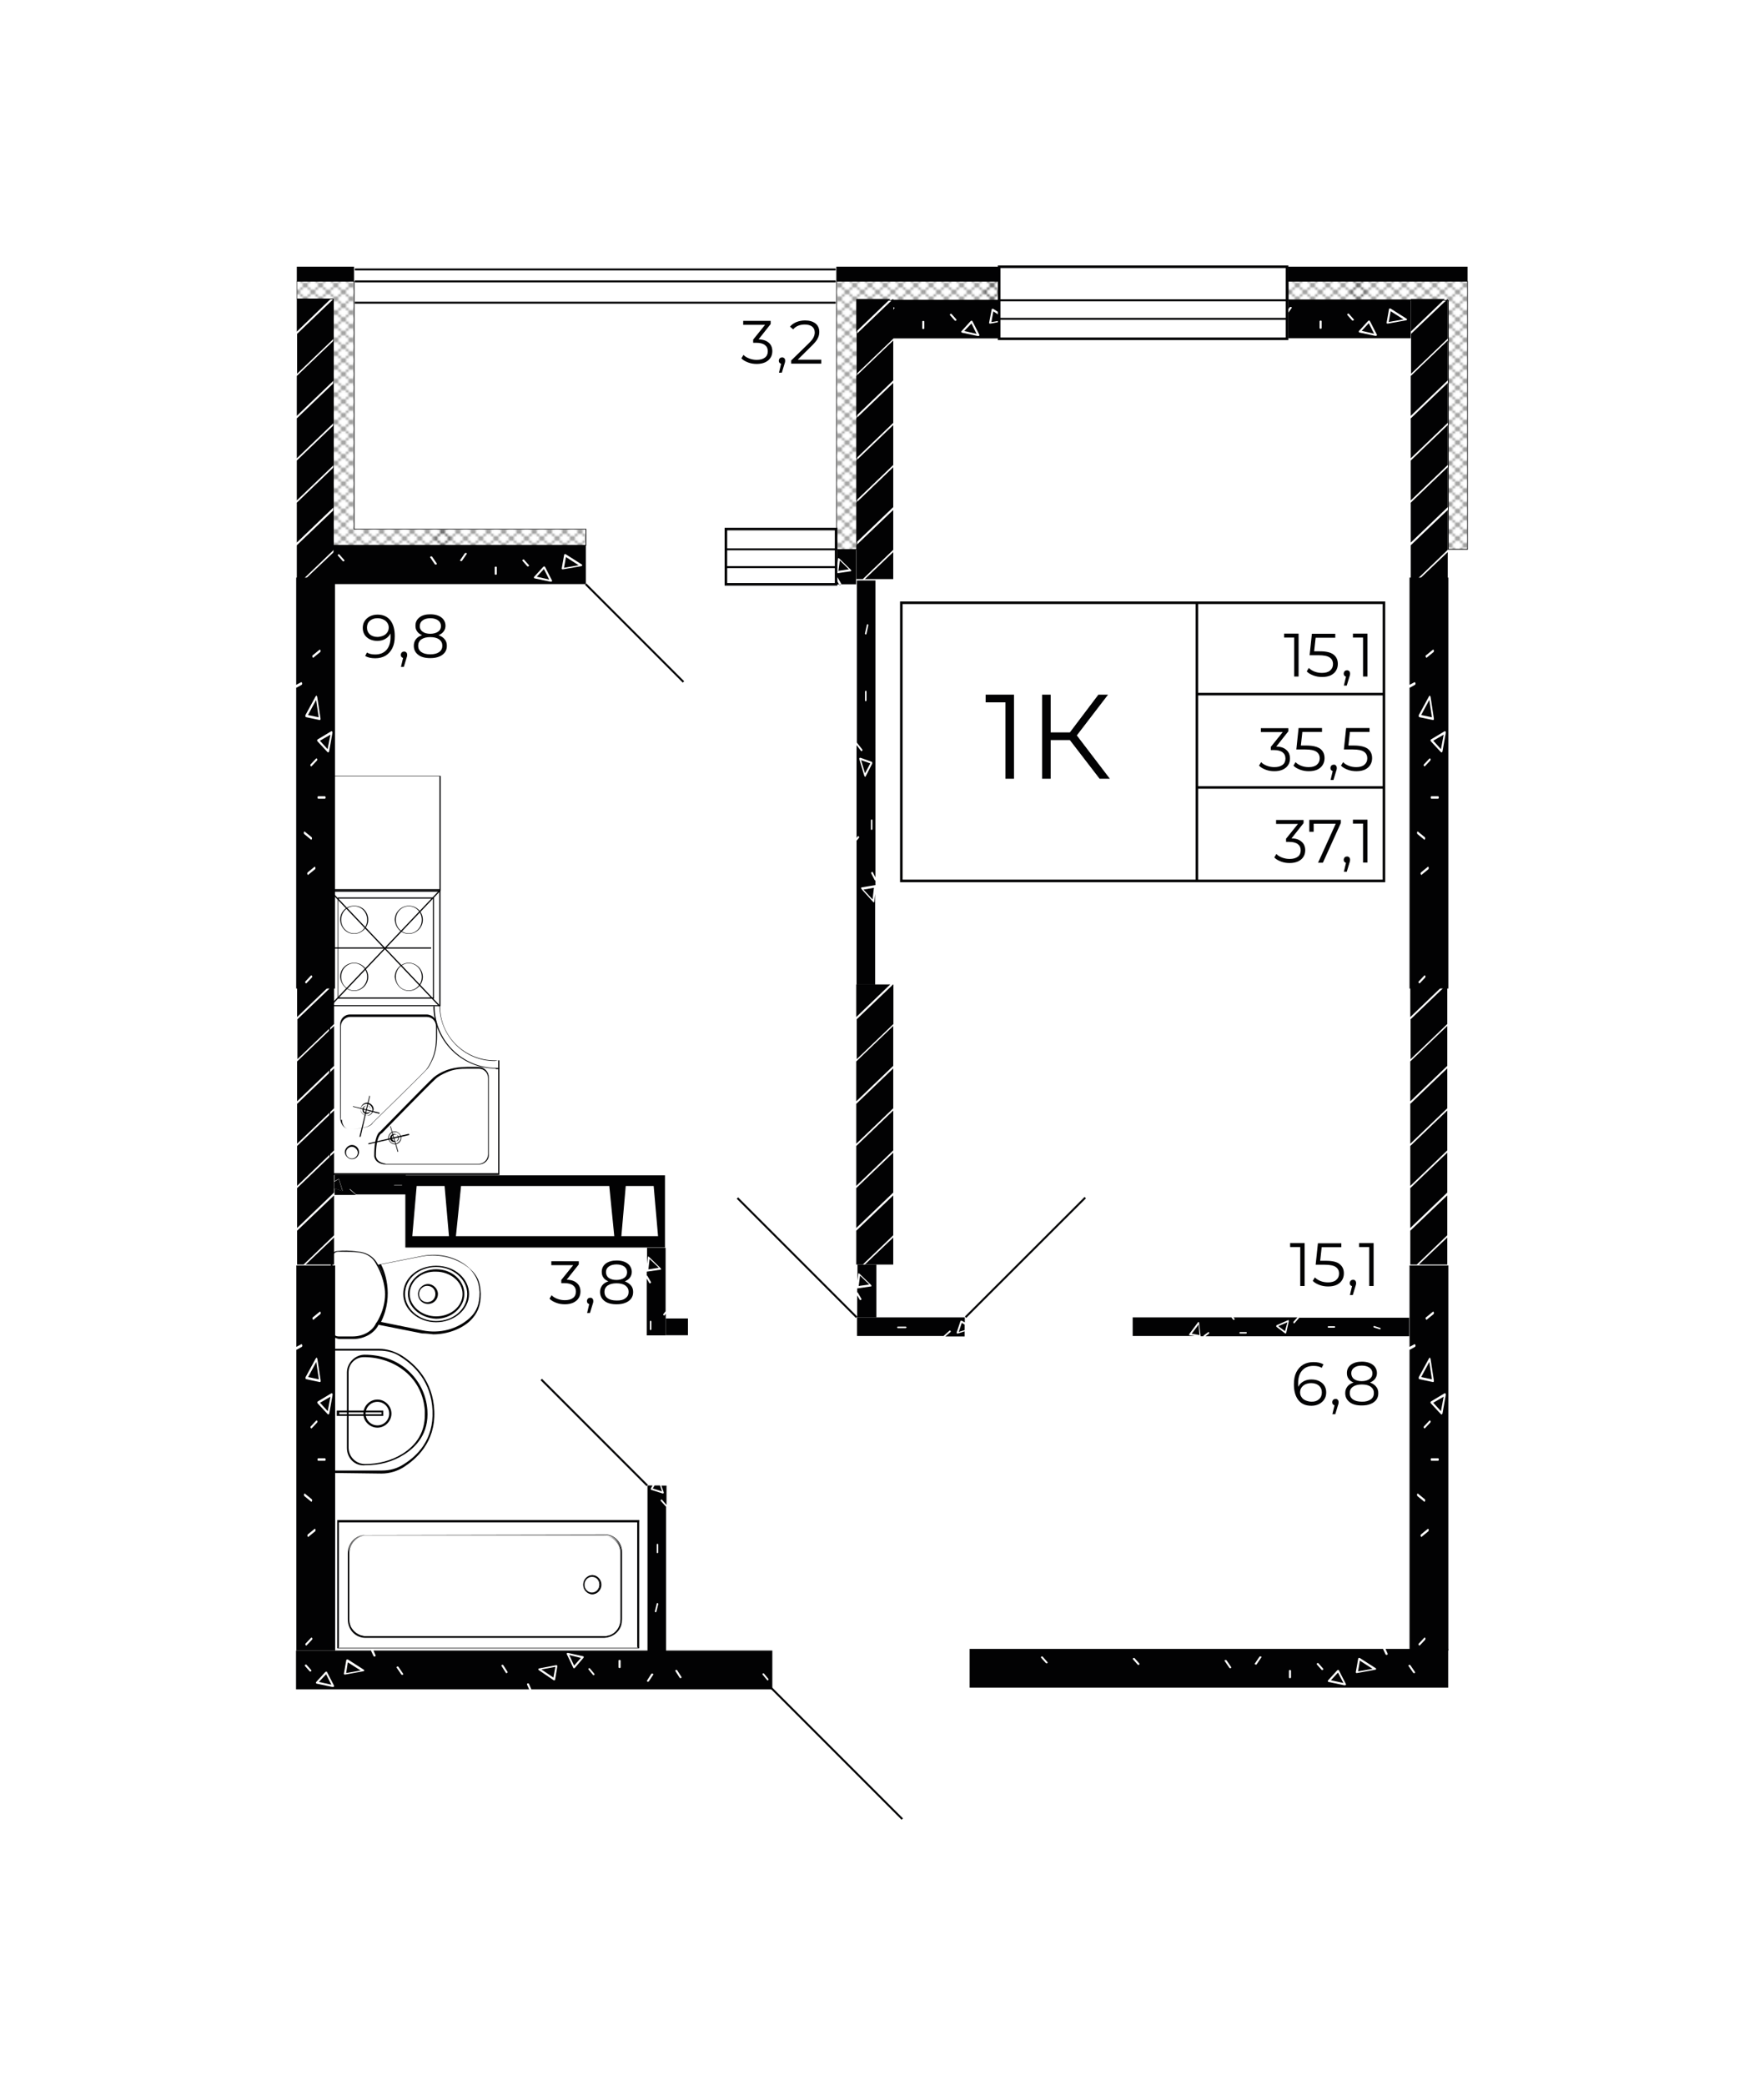 <?xml version="1.0" encoding="utf-8"?>
<!-- Generator: Adobe Illustrator 25.4.1, SVG Export Plug-In . SVG Version: 6.00 Build 0)  -->
<svg version="1.1" id="Слой_1" xmlns="http://www.w3.org/2000/svg" xmlns:xlink="http://www.w3.org/1999/xlink" x="0px" y="0px"
	 viewBox="0 0 1168.5 1380.9" style="enable-background:new 0 0 1168.5 1380.9;" xml:space="preserve">
<style type="text/css">
	.st0{fill:none;}
	.st1{fill:none;stroke:#1E1E1C;stroke-width:0.3;stroke-linecap:square;stroke-linejoin:bevel;}
	.st2{fill:#020203;}
	.st3{fill:url(#SVGID_1_);}
	.st4{fill:url(#SVGID_00000031927386239134273080000009060327997564793509_);}
	.st5{fill:url(#SVGID_00000173871126689592698180000015906750833454832257_);}
	.st6{fill:url(#SVGID_00000002343128109489449510000009733254119197974197_);}
	.st7{fill:#020203;stroke:#020203;stroke-width:0.75;stroke-miterlimit:10;}
	.st8{fill:url(#SVGID_00000096060302866605392550000015033302006917993364_);}
	.st9{fill:url(#SVGID_00000183965770321083398250000007677076560181650843_);}
	.st10{fill:url(#SVGID_00000020357093305101375720000017894749344495145147_);}
	.st11{fill:url(#SVGID_00000033356318188050682710000001342202410483118756_);}
	.st12{fill:url(#SVGID_00000165919680970459638010000012759769007283673248_);}
	.st13{fill:url(#SVGID_00000104708080114546196290000006309467937167117995_);}
	.st14{fill:url(#SVGID_00000124147286890855028050000009693871503123392661_);}
	.st15{fill:url(#SVGID_00000178202649679998685090000000441579585381746086_);}
	.st16{fill:url(#SVGID_00000040553475459080850560000003805175513834135940_);}
	.st17{fill:url(#SVGID_00000060730610789073743800000008889618137089375647_);}
	.st18{fill:url(#SVGID_00000028308809294817798540000005560460449167446452_);}
	.st19{fill:url(#SVGID_00000130636257089556013400000006521785055082678175_);}
	.st20{fill:url(#SVGID_00000134217380788561817600000009829606497684865687_);}
	.st21{fill:url(#SVGID_00000071560140935382903950000007086537682036818345_);}
	.st22{fill:url(#SVGID_00000049212020318591519250000008335315848620867756_);}
	.st23{fill:url(#SVGID_00000095338536100597926990000014268664634425639330_);}
	.st24{fill:url(#SVGID_00000119109274182923640990000006165503210100871598_);}
	.st25{fill:url(#SVGID_00000144332242295175478920000011768744156221317280_);}
	.st26{fill:url(#SVGID_00000000191392309039264310000017570810252132911282_);}
	.st27{fill:url(#SVGID_00000025421019395338860140000007698353369397694896_);}
	.st28{fill:url(#SVGID_00000136384821202815027350000009334094037201798317_);}
	.st29{fill:url(#SVGID_00000144315323567105588630000007981847325815135125_);}
	.st30{fill:url(#SVGID_00000103261021264617326740000004121789987561902234_);}
	.st31{fill:url(#SVGID_00000121272328785788302390000012316153677920575626_);}
	.st32{fill:url(#SVGID_00000120538899457669376200000010047963221453466300_);}
	.st33{fill:url(#SVGID_00000039130996288466037100000015571425260941210502_);}
	.st34{fill:url(#SVGID_00000052068072384001276910000009757177448122665856_);}
	.st35{fill:url(#SVGID_00000081640398521733706640000008156247520317413271_);}
	.st36{fill:url(#SVGID_00000001624128211900044450000001360358530800262539_);}
	.st37{fill:url(#SVGID_00000000182384683104995290000013662699128594579858_);}
	.st38{fill:url(#SVGID_00000087374935452257816160000012610582566866724797_);}
	.st39{fill:url(#SVGID_00000173852896231266186540000001477121589507389317_);}
	.st40{fill:url(#SVGID_00000016772269723964004090000001777283144631205522_);}
	.st41{fill:url(#SVGID_00000162330104879163849590000003442518854502135707_);}
</style>
<pattern  x="865.3" y="108.8" width="72" height="72" patternUnits="userSpaceOnUse" id="Diamond" viewBox="72.2 -144.2 72 72" style="overflow:visible;">
	<g>
		<rect x="72.2" y="-144.2" class="st0" width="72" height="72"/>
		<g>
			<line class="st1" x1="144.2" y1="-72.2" x2="216.2" y2="-0.2"/>
			<line class="st1" x1="216.2" y1="-72.2" x2="144.2" y2="-0.2"/>
			<line class="st1" x1="210.2" y1="-72.2" x2="141.2" y2="-3.2"/>
			<line class="st1" x1="204.2" y1="-72.2" x2="141.2" y2="-9.2"/>
			<line class="st1" x1="198.2" y1="-72.2" x2="141.2" y2="-15.2"/>
			<line class="st1" x1="192.2" y1="-72.2" x2="141.2" y2="-21.2"/>
			<line class="st1" x1="186.2" y1="-72.2" x2="141.2" y2="-27.2"/>
			<line class="st1" x1="180.2" y1="-72.2" x2="141.2" y2="-33.2"/>
			<line class="st1" x1="174.2" y1="-72.2" x2="141.2" y2="-39.2"/>
			<line class="st1" x1="168.2" y1="-72.2" x2="141.2" y2="-45.2"/>
			<line class="st1" x1="162.2" y1="-72.2" x2="141.2" y2="-51.2"/>
			<line class="st1" x1="156.2" y1="-72.2" x2="141.2" y2="-57.2"/>
			<line class="st1" x1="150.2" y1="-72.2" x2="141.2" y2="-63.2"/>
			<line class="st1" x1="144.2" y1="-72.2" x2="141.2" y2="-69.2"/>
		</g>
		<g>
			<line class="st1" x1="72.2" y1="-72.2" x2="144.2" y2="-0.2"/>
			<line class="st1" x1="78.2" y1="-72.2" x2="147.2" y2="-3.2"/>
			<line class="st1" x1="84.2" y1="-72.2" x2="147.2" y2="-9.2"/>
			<line class="st1" x1="90.2" y1="-72.2" x2="147.2" y2="-15.2"/>
			<line class="st1" x1="96.2" y1="-72.2" x2="147.2" y2="-21.2"/>
			<line class="st1" x1="102.2" y1="-72.2" x2="147.2" y2="-27.2"/>
			<line class="st1" x1="108.2" y1="-72.2" x2="147.2" y2="-33.2"/>
			<line class="st1" x1="114.2" y1="-72.2" x2="147.2" y2="-39.2"/>
			<line class="st1" x1="120.2" y1="-72.2" x2="147.2" y2="-45.2"/>
			<line class="st1" x1="126.2" y1="-72.2" x2="147.2" y2="-51.2"/>
			<line class="st1" x1="132.2" y1="-72.2" x2="147.2" y2="-57.2"/>
			<line class="st1" x1="138.2" y1="-72.2" x2="147.3" y2="-63.2"/>
			<line class="st1" x1="144.2" y1="-72.2" x2="147.3" y2="-69.2"/>
			<line class="st1" x1="144.2" y1="-72.2" x2="72.2" y2="-0.2"/>
			<line class="st1" x1="138.2" y1="-72.2" x2="69.2" y2="-3.2"/>
			<line class="st1" x1="132.2" y1="-72.2" x2="69.2" y2="-9.2"/>
			<line class="st1" x1="126.2" y1="-72.2" x2="69.2" y2="-15.2"/>
			<line class="st1" x1="120.2" y1="-72.2" x2="69.2" y2="-21.2"/>
			<line class="st1" x1="114.2" y1="-72.2" x2="69.2" y2="-27.2"/>
			<line class="st1" x1="108.2" y1="-72.2" x2="69.2" y2="-33.2"/>
			<line class="st1" x1="102.2" y1="-72.2" x2="69.2" y2="-39.2"/>
			<line class="st1" x1="96.2" y1="-72.2" x2="69.2" y2="-45.2"/>
			<line class="st1" x1="90.2" y1="-72.2" x2="69.2" y2="-51.2"/>
			<line class="st1" x1="84.2" y1="-72.2" x2="69.2" y2="-57.2"/>
			<line class="st1" x1="78.2" y1="-72.2" x2="69.2" y2="-63.2"/>
			<line class="st1" x1="72.2" y1="-72.2" x2="69.2" y2="-69.2"/>
		</g>
		<g>
			<line class="st1" x1="0.2" y1="-72.2" x2="72.2" y2="-0.2"/>
			<line class="st1" x1="6.2" y1="-72.2" x2="75.2" y2="-3.2"/>
			<line class="st1" x1="12.2" y1="-72.2" x2="75.2" y2="-9.2"/>
			<line class="st1" x1="18.2" y1="-72.2" x2="75.2" y2="-15.2"/>
			<line class="st1" x1="24.2" y1="-72.2" x2="75.2" y2="-21.2"/>
			<line class="st1" x1="30.2" y1="-72.2" x2="75.2" y2="-27.2"/>
			<line class="st1" x1="36.2" y1="-72.2" x2="75.2" y2="-33.2"/>
			<line class="st1" x1="42.2" y1="-72.2" x2="75.2" y2="-39.2"/>
			<line class="st1" x1="48.2" y1="-72.2" x2="75.2" y2="-45.2"/>
			<line class="st1" x1="54.2" y1="-72.2" x2="75.2" y2="-51.2"/>
			<line class="st1" x1="60.2" y1="-72.2" x2="75.2" y2="-57.2"/>
			<line class="st1" x1="66.2" y1="-72.2" x2="75.3" y2="-63.2"/>
			<line class="st1" x1="72.2" y1="-72.2" x2="75.3" y2="-69.2"/>
			<line class="st1" x1="72.2" y1="-72.2" x2="0.2" y2="-0.2"/>
		</g>
		<g>
			<line class="st1" x1="144.2" y1="-144.2" x2="216.2" y2="-72.2"/>
			<line class="st1" x1="141.2" y1="-141.2" x2="210.2" y2="-72.2"/>
			<line class="st1" x1="141.2" y1="-135.2" x2="204.2" y2="-72.2"/>
			<line class="st1" x1="141.2" y1="-129.2" x2="198.2" y2="-72.2"/>
			<line class="st1" x1="141.2" y1="-123.2" x2="192.2" y2="-72.2"/>
			<line class="st1" x1="141.2" y1="-117.2" x2="186.2" y2="-72.2"/>
			<line class="st1" x1="141.2" y1="-111.2" x2="180.2" y2="-72.2"/>
			<line class="st1" x1="141.2" y1="-105.2" x2="174.2" y2="-72.2"/>
			<line class="st1" x1="141.2" y1="-99.2" x2="168.2" y2="-72.2"/>
			<line class="st1" x1="141.2" y1="-93.2" x2="162.2" y2="-72.2"/>
			<line class="st1" x1="141.2" y1="-87.2" x2="156.2" y2="-72.2"/>
			<line class="st1" x1="141.2" y1="-81.3" x2="150.2" y2="-72.2"/>
			<line class="st1" x1="141.2" y1="-75.3" x2="144.2" y2="-72.2"/>
			<line class="st1" x1="216.2" y1="-144.2" x2="144.2" y2="-72.2"/>
			<line class="st1" x1="210.2" y1="-144.2" x2="141.2" y2="-75.2"/>
			<line class="st1" x1="204.2" y1="-144.2" x2="141.2" y2="-81.2"/>
			<line class="st1" x1="198.2" y1="-144.2" x2="141.2" y2="-87.2"/>
			<line class="st1" x1="192.2" y1="-144.2" x2="141.2" y2="-93.2"/>
			<line class="st1" x1="186.2" y1="-144.2" x2="141.2" y2="-99.2"/>
			<line class="st1" x1="180.2" y1="-144.2" x2="141.2" y2="-105.2"/>
			<line class="st1" x1="174.2" y1="-144.2" x2="141.2" y2="-111.2"/>
			<line class="st1" x1="168.2" y1="-144.2" x2="141.2" y2="-117.2"/>
			<line class="st1" x1="162.2" y1="-144.2" x2="141.2" y2="-123.2"/>
			<line class="st1" x1="156.2" y1="-144.2" x2="141.2" y2="-129.2"/>
			<line class="st1" x1="150.2" y1="-144.2" x2="141.2" y2="-135.2"/>
			<line class="st1" x1="144.2" y1="-144.2" x2="141.2" y2="-141.2"/>
		</g>
		<g>
			<line class="st1" x1="72.2" y1="-144.2" x2="144.2" y2="-72.2"/>
			<line class="st1" x1="69.2" y1="-141.2" x2="138.2" y2="-72.2"/>
			<line class="st1" x1="69.2" y1="-135.2" x2="132.2" y2="-72.2"/>
			<line class="st1" x1="69.2" y1="-129.2" x2="126.2" y2="-72.2"/>
			<line class="st1" x1="69.2" y1="-123.2" x2="120.2" y2="-72.2"/>
			<line class="st1" x1="69.2" y1="-117.2" x2="114.2" y2="-72.2"/>
			<line class="st1" x1="69.2" y1="-111.2" x2="108.2" y2="-72.2"/>
			<line class="st1" x1="69.2" y1="-105.2" x2="102.2" y2="-72.2"/>
			<line class="st1" x1="69.2" y1="-99.2" x2="96.2" y2="-72.2"/>
			<line class="st1" x1="69.2" y1="-93.2" x2="90.2" y2="-72.2"/>
			<line class="st1" x1="69.2" y1="-87.2" x2="84.2" y2="-72.2"/>
			<line class="st1" x1="69.2" y1="-81.3" x2="78.2" y2="-72.2"/>
			<line class="st1" x1="69.2" y1="-75.3" x2="72.2" y2="-72.2"/>
			<line class="st1" x1="78.2" y1="-144.2" x2="147.2" y2="-75.2"/>
			<line class="st1" x1="84.2" y1="-144.2" x2="147.2" y2="-81.2"/>
			<line class="st1" x1="90.2" y1="-144.2" x2="147.2" y2="-87.2"/>
			<line class="st1" x1="96.2" y1="-144.2" x2="147.2" y2="-93.2"/>
			<line class="st1" x1="102.2" y1="-144.2" x2="147.2" y2="-99.2"/>
			<line class="st1" x1="108.2" y1="-144.2" x2="147.2" y2="-105.2"/>
			<line class="st1" x1="114.2" y1="-144.2" x2="147.2" y2="-111.2"/>
			<line class="st1" x1="120.2" y1="-144.2" x2="147.2" y2="-117.2"/>
			<line class="st1" x1="126.2" y1="-144.2" x2="147.2" y2="-123.2"/>
			<line class="st1" x1="132.2" y1="-144.2" x2="147.2" y2="-129.2"/>
			<line class="st1" x1="138.2" y1="-144.2" x2="147.3" y2="-135.2"/>
			<line class="st1" x1="144.2" y1="-144.2" x2="147.3" y2="-141.2"/>
			<line class="st1" x1="144.2" y1="-144.2" x2="72.2" y2="-72.2"/>
			<line class="st1" x1="138.2" y1="-144.2" x2="69.2" y2="-75.2"/>
			<line class="st1" x1="132.2" y1="-144.2" x2="69.2" y2="-81.2"/>
			<line class="st1" x1="126.2" y1="-144.2" x2="69.2" y2="-87.2"/>
			<line class="st1" x1="120.2" y1="-144.2" x2="69.2" y2="-93.2"/>
			<line class="st1" x1="114.2" y1="-144.2" x2="69.2" y2="-99.2"/>
			<line class="st1" x1="108.2" y1="-144.2" x2="69.2" y2="-105.2"/>
			<line class="st1" x1="102.2" y1="-144.2" x2="69.2" y2="-111.2"/>
			<line class="st1" x1="96.2" y1="-144.2" x2="69.2" y2="-117.2"/>
			<line class="st1" x1="90.2" y1="-144.2" x2="69.2" y2="-123.2"/>
			<line class="st1" x1="84.2" y1="-144.2" x2="69.2" y2="-129.2"/>
			<line class="st1" x1="78.2" y1="-144.2" x2="69.2" y2="-135.2"/>
			<line class="st1" x1="72.2" y1="-144.2" x2="69.2" y2="-141.2"/>
			<line class="st1" x1="147.2" y1="-141.2" x2="78.2" y2="-72.2"/>
			<line class="st1" x1="147.2" y1="-135.2" x2="84.2" y2="-72.2"/>
			<line class="st1" x1="147.2" y1="-129.2" x2="90.2" y2="-72.2"/>
			<line class="st1" x1="147.2" y1="-123.2" x2="96.2" y2="-72.2"/>
			<line class="st1" x1="147.2" y1="-117.2" x2="102.2" y2="-72.2"/>
			<line class="st1" x1="147.2" y1="-111.2" x2="108.2" y2="-72.2"/>
			<line class="st1" x1="147.2" y1="-105.2" x2="114.2" y2="-72.2"/>
			<line class="st1" x1="147.2" y1="-99.2" x2="120.2" y2="-72.2"/>
			<line class="st1" x1="147.2" y1="-93.2" x2="126.2" y2="-72.2"/>
			<line class="st1" x1="147.2" y1="-87.2" x2="132.2" y2="-72.2"/>
			<line class="st1" x1="147.3" y1="-81.3" x2="138.2" y2="-72.2"/>
			<line class="st1" x1="147.3" y1="-75.3" x2="144.2" y2="-72.2"/>
		</g>
		<g>
			<line class="st1" x1="0.2" y1="-144.2" x2="72.2" y2="-72.2"/>
			<line class="st1" x1="6.2" y1="-144.2" x2="75.2" y2="-75.2"/>
			<line class="st1" x1="12.2" y1="-144.2" x2="75.2" y2="-81.2"/>
			<line class="st1" x1="18.2" y1="-144.2" x2="75.2" y2="-87.2"/>
			<line class="st1" x1="24.2" y1="-144.2" x2="75.2" y2="-93.2"/>
			<line class="st1" x1="30.2" y1="-144.2" x2="75.2" y2="-99.2"/>
			<line class="st1" x1="36.2" y1="-144.2" x2="75.2" y2="-105.2"/>
			<line class="st1" x1="42.2" y1="-144.2" x2="75.2" y2="-111.2"/>
			<line class="st1" x1="48.2" y1="-144.2" x2="75.2" y2="-117.2"/>
			<line class="st1" x1="54.2" y1="-144.2" x2="75.2" y2="-123.2"/>
			<line class="st1" x1="60.2" y1="-144.2" x2="75.2" y2="-129.2"/>
			<line class="st1" x1="66.2" y1="-144.2" x2="75.3" y2="-135.2"/>
			<line class="st1" x1="72.2" y1="-144.2" x2="75.3" y2="-141.2"/>
			<line class="st1" x1="72.2" y1="-144.2" x2="0.2" y2="-72.2"/>
			<line class="st1" x1="75.2" y1="-141.2" x2="6.2" y2="-72.2"/>
			<line class="st1" x1="75.2" y1="-135.2" x2="12.2" y2="-72.2"/>
			<line class="st1" x1="75.2" y1="-129.2" x2="18.2" y2="-72.2"/>
			<line class="st1" x1="75.2" y1="-123.2" x2="24.2" y2="-72.2"/>
			<line class="st1" x1="75.2" y1="-117.2" x2="30.2" y2="-72.2"/>
			<line class="st1" x1="75.2" y1="-111.2" x2="36.2" y2="-72.2"/>
			<line class="st1" x1="75.2" y1="-105.2" x2="42.2" y2="-72.2"/>
			<line class="st1" x1="75.2" y1="-99.2" x2="48.2" y2="-72.2"/>
			<line class="st1" x1="75.2" y1="-93.2" x2="54.2" y2="-72.2"/>
			<line class="st1" x1="75.2" y1="-87.2" x2="60.2" y2="-72.2"/>
			<line class="st1" x1="75.3" y1="-81.3" x2="66.2" y2="-72.2"/>
			<line class="st1" x1="75.3" y1="-75.3" x2="72.2" y2="-72.2"/>
		</g>
		<g>
			<line class="st1" x1="144.2" y1="-216.2" x2="216.2" y2="-144.2"/>
			<line class="st1" x1="141.2" y1="-213.2" x2="210.2" y2="-144.2"/>
			<line class="st1" x1="141.2" y1="-207.2" x2="204.2" y2="-144.2"/>
			<line class="st1" x1="141.2" y1="-201.2" x2="198.2" y2="-144.2"/>
			<line class="st1" x1="141.2" y1="-195.2" x2="192.2" y2="-144.2"/>
			<line class="st1" x1="141.2" y1="-189.2" x2="186.2" y2="-144.2"/>
			<line class="st1" x1="141.2" y1="-183.2" x2="180.2" y2="-144.2"/>
			<line class="st1" x1="141.2" y1="-177.2" x2="174.2" y2="-144.2"/>
			<line class="st1" x1="141.2" y1="-171.2" x2="168.2" y2="-144.2"/>
			<line class="st1" x1="141.2" y1="-165.2" x2="162.2" y2="-144.2"/>
			<line class="st1" x1="141.2" y1="-159.2" x2="156.2" y2="-144.2"/>
			<line class="st1" x1="141.2" y1="-153.3" x2="150.2" y2="-144.2"/>
			<line class="st1" x1="141.2" y1="-147.3" x2="144.2" y2="-144.2"/>
			<line class="st1" x1="216.2" y1="-216.2" x2="144.2" y2="-144.2"/>
		</g>
		<g>
			<line class="st1" x1="72.2" y1="-216.2" x2="144.2" y2="-144.2"/>
			<line class="st1" x1="69.2" y1="-213.2" x2="138.2" y2="-144.2"/>
			<line class="st1" x1="69.2" y1="-207.2" x2="132.2" y2="-144.2"/>
			<line class="st1" x1="69.2" y1="-201.2" x2="126.2" y2="-144.2"/>
			<line class="st1" x1="69.2" y1="-195.2" x2="120.2" y2="-144.2"/>
			<line class="st1" x1="69.2" y1="-189.2" x2="114.2" y2="-144.2"/>
			<line class="st1" x1="69.2" y1="-183.2" x2="108.2" y2="-144.2"/>
			<line class="st1" x1="69.2" y1="-177.2" x2="102.2" y2="-144.2"/>
			<line class="st1" x1="69.2" y1="-171.2" x2="96.2" y2="-144.2"/>
			<line class="st1" x1="69.2" y1="-165.2" x2="90.2" y2="-144.2"/>
			<line class="st1" x1="69.2" y1="-159.2" x2="84.2" y2="-144.2"/>
			<line class="st1" x1="69.2" y1="-153.3" x2="78.2" y2="-144.2"/>
			<line class="st1" x1="69.2" y1="-147.3" x2="72.2" y2="-144.2"/>
			<line class="st1" x1="144.2" y1="-216.2" x2="72.2" y2="-144.2"/>
			<line class="st1" x1="147.2" y1="-213.2" x2="78.2" y2="-144.2"/>
			<line class="st1" x1="147.2" y1="-207.2" x2="84.2" y2="-144.2"/>
			<line class="st1" x1="147.2" y1="-201.2" x2="90.2" y2="-144.2"/>
			<line class="st1" x1="147.2" y1="-195.2" x2="96.2" y2="-144.2"/>
			<line class="st1" x1="147.2" y1="-189.2" x2="102.2" y2="-144.2"/>
			<line class="st1" x1="147.2" y1="-183.2" x2="108.2" y2="-144.2"/>
			<line class="st1" x1="147.2" y1="-177.2" x2="114.2" y2="-144.2"/>
			<line class="st1" x1="147.2" y1="-171.2" x2="120.2" y2="-144.2"/>
			<line class="st1" x1="147.2" y1="-165.2" x2="126.2" y2="-144.2"/>
			<line class="st1" x1="147.2" y1="-159.2" x2="132.2" y2="-144.2"/>
			<line class="st1" x1="147.3" y1="-153.3" x2="138.2" y2="-144.2"/>
			<line class="st1" x1="147.3" y1="-147.3" x2="144.2" y2="-144.2"/>
		</g>
		<g>
			<line class="st1" x1="0.2" y1="-216.2" x2="72.2" y2="-144.2"/>
			<line class="st1" x1="72.2" y1="-216.2" x2="0.2" y2="-144.2"/>
			<line class="st1" x1="75.2" y1="-213.2" x2="6.2" y2="-144.2"/>
			<line class="st1" x1="75.2" y1="-207.2" x2="12.2" y2="-144.2"/>
			<line class="st1" x1="75.2" y1="-201.2" x2="18.2" y2="-144.2"/>
			<line class="st1" x1="75.2" y1="-195.2" x2="24.2" y2="-144.2"/>
			<line class="st1" x1="75.2" y1="-189.2" x2="30.2" y2="-144.2"/>
			<line class="st1" x1="75.2" y1="-183.2" x2="36.2" y2="-144.2"/>
			<line class="st1" x1="75.2" y1="-177.2" x2="42.2" y2="-144.2"/>
			<line class="st1" x1="75.2" y1="-171.2" x2="48.2" y2="-144.2"/>
			<line class="st1" x1="75.2" y1="-165.2" x2="54.2" y2="-144.2"/>
			<line class="st1" x1="75.2" y1="-159.2" x2="60.2" y2="-144.2"/>
			<line class="st1" x1="75.3" y1="-153.3" x2="66.2" y2="-144.2"/>
			<line class="st1" x1="75.3" y1="-147.3" x2="72.2" y2="-144.2"/>
		</g>
	</g>
</pattern>
<g>
	<g>
		<g>
			<path class="st2" d="M196.8,702.8v26.5l24.2-23.2c0.2-0.2,0.2-0.2,0.3-0.2v-26.5l-24.2,23.2C197,702.8,197,702.8,196.8,702.8z"/>
			<path class="st2" d="M196.8,758.8v26.5l24.2-23.2c0.2-0.2,0.2-0.2,0.3-0.2v-26.5l-24.2,23.2C197,758.8,197,758.8,196.8,758.8z"/>
			<path class="st2" d="M196.8,786.7v26.5l24.2-23.2c0.2-0.2,0.2-0.2,0.3-0.2v-26.5l-24.2,23.2C197,786.7,197,786.7,196.8,786.7z"/>
			<path class="st2" d="M196.8,730.9v26.5l24.2-23.2c0.2-0.2,0.2-0.2,0.3-0.2v-26.5l-24.2,23.2C197,730.7,197,730.9,196.8,730.9z"/>
			<polygon class="st2" points="219.3,651.9 196.8,651.9 196.8,673.5 			"/>
			<path class="st2" d="M221.3,791.6v26.5c-0.2,0-0.3,0-0.3,0.2l-19.9,19.1h-4.3v-22.5c0.2,0,0.2,0,0.3-0.2L221.3,791.6z"/>
			<polygon class="st2" points="221.3,819.5 221.3,837.4 202.5,837.4 			"/>
			<path class="st2" d="M220.6,652.4l-23.3,22.3c-0.2,0.2-0.2,0.2-0.3,0.2v26.5l24-23c0.2-0.2,0.2-0.2,0.3-0.2v-26.2h-0.5
				C220.8,652.1,220.6,652.2,220.6,652.4z"/>
		</g>
		<g>
			<path class="st2" d="M567.2,702.8v26.5l24.2-23.2c0.2-0.2,0.2-0.2,0.3-0.2v-26.5l-24.2,23.2C567.4,702.8,567.4,702.8,567.2,702.8
				z"/>
			<path class="st2" d="M567.2,758.8v26.5l24.2-23.2c0.2-0.2,0.2-0.2,0.3-0.2v-26.5l-24.2,23.2C567.4,758.8,567.4,758.8,567.2,758.8
				z"/>
			<path class="st2" d="M567.2,786.7v26.5l24.2-23.2c0.2-0.2,0.2-0.2,0.3-0.2v-26.5l-24.2,23.2C567.4,786.7,567.4,786.7,567.2,786.7
				z"/>
			<path class="st2" d="M567.2,730.9v26.5l24.2-23.2c0.2-0.2,0.2-0.2,0.3-0.2v-26.5l-24.2,23.2C567.4,730.7,567.4,730.9,567.2,730.9
				z"/>
			<polygon class="st2" points="589.7,651.9 567.2,651.9 567.2,673.5 			"/>
			<path class="st2" d="M591.7,791.6v26.5c-0.2,0-0.3,0-0.3,0.2l-19.9,19.1h-4.3v-22.5c0.2,0,0.2,0,0.3-0.2L591.7,791.6z"/>
			<polygon class="st2" points="591.7,819.5 591.7,837.4 572.9,837.4 			"/>
			<path class="st2" d="M591.1,652.4l-23.3,22.3c-0.2,0.2-0.2,0.2-0.3,0.2v26.5l24-23c0.2-0.2,0.2-0.2,0.3-0.2v-26.2h-0.5
				C591.2,652.1,591.1,652.2,591.1,652.4z"/>
		</g>
		<g>
			<path class="st2" d="M934.2,702.8v26.5l24.2-23.2c0.2-0.2,0.2-0.2,0.3-0.2v-26.5l-24.2,23.2C934.3,702.8,934.3,702.8,934.2,702.8
				z"/>
			<path class="st2" d="M934.2,758.8v26.5l24.2-23.2c0.2-0.2,0.2-0.2,0.3-0.2v-26.5l-24.2,23.2C934.3,758.8,934.3,758.8,934.2,758.8
				z"/>
			<path class="st2" d="M934.2,786.7v26.5l24.2-23.2c0.2-0.2,0.2-0.2,0.3-0.2v-26.5l-24.2,23.2C934.3,786.7,934.3,786.7,934.2,786.7
				z"/>
			<path class="st2" d="M934.2,730.9v26.5l24.2-23.2c0.2-0.2,0.2-0.2,0.3-0.2v-26.5l-24.2,23.2C934.3,730.7,934.3,730.9,934.2,730.9
				z"/>
			<polygon class="st2" points="956.7,651.9 934.2,651.9 934.2,673.5 			"/>
			<path class="st2" d="M958.7,791.6v26.5c-0.2,0-0.3,0-0.3,0.2l-19.9,19.1h-4.3v-22.5c0.2,0,0.2,0,0.3-0.2L958.7,791.6z"/>
			<polygon class="st2" points="958.7,819.5 958.7,837.4 939.9,837.4 			"/>
			<path class="st2" d="M958,652.4l-23.3,22.3c-0.2,0.2-0.2,0.2-0.3,0.2v26.5l24-23c0.2-0.2,0.2-0.2,0.3-0.2v-26.2h-0.5
				C958.2,652.1,958,652.2,958,652.4z"/>
		</g>
		<g>
			<path class="st2" d="M196.6,248.9v26.5l24.2-23.2c0.2-0.2,0.2-0.2,0.3-0.2v-26.5l-24.2,23.2C196.7,248.9,196.7,248.9,196.6,248.9
				z"/>
			<path class="st2" d="M196.6,304.9v26.5l24.2-23.2c0.2-0.2,0.2-0.2,0.3-0.2v-26.5l-24.2,23.2C196.7,304.9,196.7,304.9,196.6,304.9
				z"/>
			<path class="st2" d="M196.6,332.8v26.5l24.2-23.2c0.2-0.2,0.2-0.2,0.3-0.2v-26.5l-24.2,23.2C196.7,332.8,196.7,332.8,196.6,332.8
				z"/>
			<path class="st2" d="M196.6,277v26.5l24.2-23.2c0.2-0.2,0.2-0.2,0.3-0.2v-26.5l-24.2,23.2C196.7,276.8,196.7,277,196.6,277z"/>
			<polygon class="st2" points="219,198 196.6,198 196.6,219.6 			"/>
			<path class="st2" d="M221.1,337.7v26.5c-0.2,0-0.3,0-0.3,0.2l-19.9,19.1h-4.3V361c0.2,0,0.2,0,0.3-0.2L221.1,337.7z"/>
			<polygon class="st2" points="221.1,365.6 221.1,383.5 202.2,383.5 			"/>
			<path class="st2" d="M220.4,198.5l-23.3,22.3c-0.2,0.2-0.2,0.2-0.3,0.2v26.5l24-23c0.2-0.2,0.2-0.2,0.3-0.2v-26.2h-0.5
				C220.6,198.2,220.4,198.3,220.4,198.5z"/>
		</g>
		<g>
			<path class="st2" d="M567.2,248.9v26.5l24.2-23.2c0.2-0.2,0.2-0.2,0.3-0.2v-26.5l-24.2,23.2C567.4,248.9,567.4,248.9,567.2,248.9
				z"/>
			<path class="st2" d="M567.2,304.9v26.5l24.2-23.2c0.2-0.2,0.2-0.2,0.3-0.2v-26.5l-24.2,23.2C567.4,304.9,567.4,304.9,567.2,304.9
				z"/>
			<path class="st2" d="M567.2,332.8v26.5l24.2-23.2c0.2-0.2,0.2-0.2,0.3-0.2v-26.5l-24.2,23.2C567.4,332.8,567.4,332.8,567.2,332.8
				z"/>
			<path class="st2" d="M567.2,277v26.5l24.2-23.2c0.2-0.2,0.2-0.2,0.3-0.2v-26.5l-24.2,23.2C567.4,276.8,567.4,277,567.2,277z"/>
			<polygon class="st2" points="589.7,198 567.2,198 567.2,219.6 			"/>
			<path class="st2" d="M591.7,337.7v26.5c-0.2,0-0.3,0-0.3,0.2l-19.9,19.1h-4.3V361c0.2,0,0.2,0,0.3-0.2L591.7,337.7z"/>
			<polygon class="st2" points="591.7,365.6 591.7,383.5 572.9,383.5 			"/>
			<path class="st2" d="M591.1,198.5l-23.3,22.3c-0.2,0.2-0.2,0.2-0.3,0.2v26.5l24-23c0.2-0.2,0.2-0.2,0.3-0.2v-26.2h-0.5
				C591.2,198.2,591.1,198.3,591.1,198.5z"/>
		</g>
		<g>
			<path class="st2" d="M934.5,248.9v26.5l24.2-23.2c0.2-0.2,0.2-0.2,0.3-0.2v-26.5l-24.2,23.2C934.7,248.9,934.7,248.9,934.5,248.9
				z"/>
			<path class="st2" d="M934.5,304.9v26.5l24.2-23.2c0.2-0.2,0.2-0.2,0.3-0.2v-26.5l-24.2,23.2C934.7,304.9,934.7,304.9,934.5,304.9
				z"/>
			<path class="st2" d="M934.5,332.8v26.5l24.2-23.2c0.2-0.2,0.2-0.2,0.3-0.2v-26.5l-24.2,23.2C934.7,332.8,934.7,332.8,934.5,332.8
				z"/>
			<path class="st2" d="M934.5,277v26.5l24.2-23.2c0.2-0.2,0.2-0.2,0.3-0.2v-26.5l-24.2,23.2C934.7,276.8,934.7,277,934.5,277z"/>
			<polygon class="st2" points="957,198 934.5,198 934.5,219.6 			"/>
			<path class="st2" d="M959,337.7v26.5c-0.2,0-0.3,0-0.3,0.2l-19.9,19.1h-4.3V361c0.2,0,0.2,0,0.3-0.2L959,337.7z"/>
			<polygon class="st2" points="959,365.6 959,383.5 940.2,383.5 			"/>
			<path class="st2" d="M958.4,198.5L935,220.8c-0.2,0.2-0.2,0.2-0.3,0.2v26.5l24-23c0.2-0.2,0.2-0.2,0.3-0.2v-26.2h-0.5
				C958.5,198.2,958.4,198.3,958.4,198.5z"/>
		</g>
		<g>
			<polygon class="st2" points="846.7,878.2 851.2,881.5 852.8,875.6 			"/>
			<polygon class="st2" points="794.6,884.1 794,877.1 789.4,883.2 			"/>
			<path class="st2" d="M860.7,872.4c0,0.2,0,0.3-0.1,0.3l-3,3.4c-0.1,0.2-0.3,0.2-0.4,0.2c-0.1,0-0.3,0-0.4-0.2
				c-0.1-0.2-0.1-0.5,0-0.8l2.6-2.9h-42.3l0.6,0.7c0.1,0.2,0.1,0.5,0,0.8c-0.1,0.2-0.3,0.2-0.4,0.2c-0.1,0-0.3,0-0.4-0.2l-1-1.2
				c-0.1-0.2-0.1-0.2-0.1-0.3h-65.5v12.3h41.2l-3.5-0.5c0,0,0,0-0.1,0h-0.1l0,0c0,0,0-0.2-0.1-0.2v-0.2l0,0c0,0,0-0.2,0.1-0.2v-0.2
				l5.8-7.8h0.1l0.1-0.2l0,0h0.1c0.1,0,0.1,0,0.3,0.2l0,0l0,0c0,0,0.1,0.2,0.1,0.3l1,9l0,0h1.9c0-0.2,0-0.3,0.1-0.5l3-2.2
				c0.3-0.2,0.5-0.2,0.6,0.2c0.1,0.3,0.1,0.7-0.1,0.8l-2.3,1.7h135v-12.3h-72.9L860.7,872.4L860.7,872.4z M825.4,883.1h-3.9
				c-0.3,0-0.5-0.2-0.5-0.5s0.3-0.5,0.5-0.5h3.9c0.3,0,0.5,0.2,0.5,0.5S825.6,883.1,825.4,883.1z M852,882.7L852,882.7L852,882.7
				c-0.1,0.3-0.3,0.3-0.5,0.3h-0.1l0,0c0,0,0,0-0.1,0l-5.8-4.4c-0.1,0-0.1-0.2-0.1-0.2l0,0l0,0v-0.2v-0.2l0,0c0,0,0.1,0,0.1-0.2
				c0,0,0-0.2,0.1-0.2l7.7-3.4h0.1h0.1l0,0c0,0,0.1,0,0.1,0.2l0.1,0.2l0,0v0.2v0.2L852,882.7z M883.9,879.2H880
				c-0.3,0-0.5-0.2-0.5-0.5c0-0.3,0.3-0.5,0.5-0.5h3.9c0.3,0,0.5,0.2,0.5,0.5C884.4,879,884.2,879.2,883.9,879.2z M914.1,880.3
				L914.1,880.3l-3.9-1.2c-0.3,0-0.4-0.3-0.4-0.7c0.1-0.3,0.4-0.5,0.6-0.3l3.7,1.2c0.3,0,0.4,0.3,0.4,0.7
				C914.6,880.2,914.4,880.3,914.1,880.3z"/>
		</g>
		<g>
			<polygon class="st2" points="573,512.1 576.5,505.5 570.4,503.4 			"/>
			<polygon class="st2" points="578.9,587.9 572,589.1 578,595.6 			"/>
			<path class="st2" d="M567.4,491.7c0.2,0,0.3,0,0.3,0.2l3.4,4.3c0.2,0.2,0.2,0.3,0.2,0.5s0,0.3-0.2,0.5c-0.2,0.3-0.5,0.3-0.8,0
				l-2.9-3.8v61.5l0.7-1c0.2-0.3,0.5-0.3,0.8,0c0.2,0.2,0.2,0.3,0.2,0.5s0,0.3-0.2,0.5l-1.2,1.5c-0.2,0.2-0.2,0.2-0.3,0.2v95.4h12.3
				v-60l-0.5,4.9v0.2v0.2l0,0l-0.2,0.2h-0.2l0,0c0,0-0.2,0-0.2-0.2h-0.2l-7.8-8.6v-0.2l-0.2-0.2l0,0v-0.2c0-0.2,0-0.3,0.2-0.3l0,0
				l0,0c0-0.2,0.2-0.2,0.3-0.2l9-1.5l0,0v-3c-0.2,0-0.3,0-0.5-0.3l-2.2-4.3c-0.2-0.3-0.2-0.8,0.2-1c0.3-0.2,0.7-0.2,0.8,0.2l1.7,3.3
				V384.4h-12.3v107.3L567.4,491.7L567.4,491.7z M577.9,543.3v5.6c0,0.3-0.2,0.7-0.5,0.7c-0.3,0-0.5-0.3-0.5-0.7v-5.6
				c0-0.3,0.2-0.7,0.5-0.7C577.7,542.7,577.9,542.8,577.9,543.3z M577.5,504.5L577.5,504.5C577.5,504.5,577.7,504.5,577.5,504.5
				c0.3,0.2,0.3,0.5,0.3,0.7v0.2l0,0v0.2l-4.4,8.6c0,0.2-0.2,0.2-0.2,0.2l0,0l0,0h-0.2H573l0,0c0,0,0-0.2-0.2-0.2l-0.2-0.2
				l-3.4-11.4v-0.2v-0.2l0,0c0,0,0-0.2,0.2-0.2l0.2-0.2l0,0h0.2h0.2L577.5,504.5z M574,458.1v5.6c0,0.3-0.2,0.7-0.5,0.7
				s-0.5-0.3-0.5-0.7v-5.6c0-0.3,0.2-0.7,0.5-0.7S574,457.6,574,458.1z M575.2,414L575.2,414l-1.2,5.6c0,0.3-0.3,0.7-0.7,0.5
				c-0.3-0.2-0.5-0.5-0.3-0.8l1.2-5.4c0-0.3,0.3-0.7,0.7-0.5C575,413.4,575.2,413.7,575.2,414z"/>
		</g>
		<g>
			<polygon class="st2" points="438.5,987.6 432.4,985.7 433.6,983.7 437.2,983.7 			"/>
			<path class="st2" d="M439.7,988.3v0.3c0,0,0,0.2-0.2,0.2l-0.2,0.2H439l-7.6-2.4c-0.3-0.1-0.3-0.4-0.3-0.6v-0.3l1.1-2h-3.3v109.7
				h12.3V998h0.3c-0.2,0-0.3,0-0.3-0.2l-3.4-3.8c-0.2-0.2-0.2-0.3-0.2-0.4c0-0.2,0-0.3,0.2-0.4c0.2-0.3,0.5-0.3,0.8,0l2.9,3.4v-12.8
				h-3.4L439.7,988.3z M435,1022.9c0-0.3,0.2-0.6,0.5-0.6c0.3,0,0.5,0.3,0.5,0.6v5c0,0.3-0.2,0.6-0.5,0.6c-0.3,0-0.5-0.1-0.5-0.6
				V1022.9z M436,1062.4l-1.2,4.8c0,0.3-0.3,0.6-0.7,0.4c-0.2,0-0.3-0.3-0.3-0.6l1.2-5c0-0.3,0.3-0.6,0.7-0.4
				C436,1061.8,436.1,1062.1,436,1062.4z"/>
		</g>
		<g>
			<polygon class="st2" points="635.1,882 637.1,876 639,877.2 639,880.8 			"/>
			<path class="st2" d="M636.2,874.9c0.1-0.3,0.4-0.3,0.6-0.3h0.3l2,1.1v-3.3h-71.4v12.3h57.1v0.3c0-0.2,0-0.3,0.2-0.3l3.8-3.4
				c0.2-0.2,0.3-0.2,0.4-0.2c0.2,0,0.3,0,0.4,0.2c0.3,0.2,0.3,0.5,0,0.8l-3.4,2.9H639v-3.4l-4.6,1.5h-0.3c0,0-0.2,0-0.2-0.2
				l-0.2-0.2v-0.3L636.2,874.9z M599.9,879.5h-5c-0.3,0-0.6-0.2-0.6-0.5c0-0.3,0.1-0.5,0.6-0.5h5c0.3,0,0.6,0.2,0.6,0.5
				C600.4,879.3,600.1,879.5,599.9,879.5z"/>
		</g>
		<g>
			<g>
				<polygon class="st2" points="225.9,787.8 224,781.7 222,782.9 222,786.5 				"/>
				<path class="st2" d="M226.9,788.8l-5.5-1.8v-4.4l3-1.8L226.9,788.8z M222.6,786.1l2.3,0.7l-1.3-4.1l-1,0.6V786.1z"/>
			</g>
			<path class="st7" d="M222,778.2v3.3l2-1.1h0.3c0.1,0,0.4,0,0.6,0.3l2.4,7.6v0.3l-0.2,0.2c0,0.2-0.2,0.2-0.2,0.2h-0.3l-4.6-1.5
				v3.4h12.8l-3.4-2.9c-0.3-0.3-0.3-0.7,0-0.8c0.1-0.2,0.3-0.2,0.4-0.2c0.1,0,0.3,0,0.4,0.2l3.8,3.4c0.2,0,0.2,0.2,0.2,0.3v-0.3
				h32.2v-12.3H222z M266.2,785.3h-5c-0.3,0-0.6-0.2-0.6-0.5c0-0.3,0.3-0.5,0.6-0.5h5c0.4,0,0.6,0.2,0.6,0.5
				C266.7,785.1,266.4,785.3,266.2,785.3z"/>
		</g>
		<g>
			<polygon class="st2" points="429.5,840.6 436.4,839.5 430.3,833.7 			"/>
			<path class="st2" d="M440.6,868.7c0.2-0.2,0.2-0.2,0.3-0.2v-42.2h-12.3V837l0.5-4.4v-0.3l0.2-0.2h0.2c0,0,0.2,0,0.2,0.2h0.2
				l7.8,7.6v0.2l0.2,0.2v0.1c0,0.2,0,0.3-0.2,0.3c0,0.1-0.2,0.1-0.3,0.1l-9,1.3v2.6c0.2,0,0.3,0,0.5,0.3l2.2,3.8
				c0.2,0.3,0.2,0.7-0.2,0.9c-0.3,0.2-0.7,0.2-0.8-0.1l-1.7-2.9v37.6H441V870l-0.7,0.9c-0.2,0.3-0.5,0.3-0.8,0
				c-0.2-0.2-0.2-0.3-0.2-0.4c0-0.2,0-0.3,0.2-0.4L440.6,868.7z M431.5,880.2c0,0.3-0.2,0.6-0.5,0.6c-0.3,0-0.5-0.2-0.5-0.6v-5
				c0-0.3,0.2-0.6,0.5-0.6c0.3,0,0.5,0.3,0.5,0.6V880.2z"/>
		</g>
		<g>
			<polygon class="st2" points="555.4,378 562.3,377 556.3,371.1 			"/>
			<path class="st2" d="M554.6,363.8v10.7l0.5-4.4v-0.3l0.2-0.2h0.2c0,0,0.2,0,0.2,0.2h0.2l7.8,7.6v0.2l0.2,0.2v0.1
				c0,0.2,0,0.3-0.2,0.3c0,0.1-0.2,0.1-0.3,0.1l-9,1.3v2.6c0.2,0,0.3,0,0.5,0.3l2.2,3.8c0.1,0.2,0.2,0.4,0.1,0.6h9.9v-23.2H554.6z
				 M554.2,387h1.6l-1.6-2.8V387z"/>
		</g>
		<g>
			<polygon class="st2" points="568.8,851.6 575.8,850.6 569.7,844.7 			"/>
			<path class="st2" d="M568,837.4v10.7l0.5-4.4v-0.3l0.2-0.2h0.2c0,0,0.2,0,0.2,0.2h0.2l7.8,7.6v0.2l0.2,0.2v0.1
				c0,0.2,0,0.3-0.2,0.3c0,0.1-0.2,0.1-0.3,0.1l-9,1.3v2.6c0.2,0,0.3,0,0.5,0.3l2.2,3.8c0.2,0.3,0.2,0.7-0.2,0.9
				c-0.3,0.2-0.7,0.2-0.8-0.1l-1.7-2.9v14.6h12.7v-35H568z"/>
		</g>
		<g>
			<polygon class="st2" points="211.1,475 209.4,463.5 204,473.5 			"/>
			<polygon class="st2" points="211.9,490.5 217,496.1 218.9,486.5 			"/>
			<path class="st2" d="M196.2,382.5v71l3.2-1.7c0.3-0.2,0.7,0.2,0.7,0.5c0.2,0.5,0,1-0.3,1.2l-3.4,1.9h-0.2v199.2h25.7V382.5H196.2
				z M207.2,433.9l4.4-3.6c0.3-0.2,0.7,0,0.7,0.3c0.2,0.5,0,1-0.2,1.2l-4.4,3.6l-0.2,0.2c-0.2,0-0.3-0.2-0.5-0.5
				C206.7,434.6,206.9,434,207.2,433.9z M202.3,474.1c0-0.1,0-0.1,0-0.1v-0.4l6.8-12.5c0,0,0.2,0,0.2-0.2c0,0,0-0.2,0.2-0.2h0.2
				c0,0,0.2,0,0.2,0.2v0.2l0.2,0.2l2.2,14.4v0.5c0,0.2,0,0.2,0,0.2c0,0.2-0.2,0.2-0.2,0.2s0,0.2-0.2,0.2h-0.2l-9-1.9
				c0,0,0,0-0.2-0.2c0,0-0.2,0-0.2-0.2C202.3,474.3,202.3,474.3,202.3,474.1z M201.3,551.1c0.2-0.5,0.5-0.7,0.7-0.3l4.4,3.6
				c0.3,0.2,0.3,0.7,0.2,1.2c-0.2,0.3-0.3,0.5-0.5,0.5c0,0-0.2,0-0.2-0.2l-4.4-3.6C201.3,552.1,201.1,551.4,201.3,551.1z
				 M206.5,647.4l-3.4,3.6c-0.2,0.2-0.2,0.2-0.3,0.2c-0.2,0-0.3-0.2-0.5-0.3c-0.2-0.3-0.2-1,0.2-1.2l3.4-3.6
				c0.3-0.3,0.7-0.2,0.8,0.2C206.9,646.6,206.9,647.1,206.5,647.4z M208.7,575.6l-4.4,3.6l-0.2,0.2c-0.2,0-0.3-0.2-0.5-0.5
				c-0.2-0.5,0-1,0.2-1.2l4.4-3.6c0.3-0.2,0.7,0,0.7,0.3C208.9,574.7,209.1,575.4,208.7,575.6z M209.9,503.7l-3.4,3.6
				c-0.2,0.2-0.2,0.2-0.3,0.2c-0.2,0-0.3-0.2-0.5-0.3c-0.2-0.3-0.2-1,0.2-1.2l3.4-3.6c0.3-0.3,0.7-0.2,0.8,0.2
				C210.2,502.9,210.2,503.4,209.9,503.7z M215.2,528.9h-4.4c-0.3,0-0.5-0.3-0.5-0.8s0.2-0.8,0.5-0.8h4.4c0.3,0,0.5,0.3,0.5,0.8
				S215.5,528.9,215.2,528.9z M220.2,485.1c0,0.2,0,0.2,0,0.3l-2.2,12.3c-0.2,0.5-0.3,0.5-0.5,0.5h-0.2c0,0,0,0-0.2,0l-6.8-7.3
				c0-0.2-0.2-0.2-0.2-0.3c0-0.2,0-0.2,0-0.3c0-0.2,0-0.2,0-0.3l0.2-0.2c0,0,0-0.2,0.2-0.2l9-5.4h0.3l0.2,0.2c0,0.2,0.2,0.2,0.2,0.3
				C220.2,484.9,220.2,484.9,220.2,485.1z"/>
		</g>
		<g>
			<polygon class="st2" points="948.5,475 946.8,463.5 941.4,473.5 			"/>
			<polygon class="st2" points="949.4,490.5 954.5,496.1 956.3,486.5 			"/>
			<path class="st2" d="M933.7,382.5v71l3.2-1.7c0.3-0.2,0.7,0.2,0.7,0.5c0.2,0.5,0,1-0.3,1.2l-3.4,1.9h-0.2v199.2h25.7V382.5H933.7
				z M944.7,433.9l4.4-3.6c0.3-0.2,0.7,0,0.7,0.3c0.2,0.5,0,1-0.2,1.2l-4.4,3.6l-0.2,0.2c-0.2,0-0.3-0.2-0.5-0.5
				C944.1,434.6,944.3,434,944.7,433.9z M939.8,474.1c0-0.1,0-0.1,0-0.1v-0.4l6.8-12.5c0,0,0.2,0,0.2-0.2c0,0,0-0.2,0.2-0.2h0.2
				c0,0,0.2,0,0.2,0.2v0.2l0.2,0.2l2.2,14.4v0.5c0,0.2,0,0.2,0,0.2c0,0.2-0.2,0.2-0.2,0.2s0,0.2-0.2,0.2h-0.2l-9-1.9
				c0,0,0,0-0.2-0.2c0,0-0.2,0-0.2-0.2C939.8,474.3,939.8,474.3,939.8,474.1z M938.7,551.1c0.2-0.5,0.5-0.7,0.7-0.3l4.4,3.6
				c0.3,0.2,0.3,0.7,0.2,1.2c-0.2,0.3-0.3,0.5-0.5,0.5c0,0-0.2,0-0.2-0.2l-4.4-3.6C938.7,552.1,938.6,551.4,938.7,551.1z M944,647.4
				l-3.4,3.6c-0.2,0.2-0.2,0.2-0.3,0.2s-0.3-0.2-0.5-0.3c-0.2-0.3-0.2-1,0.2-1.2l3.4-3.6c0.3-0.3,0.7-0.2,0.8,0.2
				C944.3,646.6,944.3,647.1,944,647.4z M946.2,575.6l-4.4,3.6l-0.2,0.2c-0.2,0-0.3-0.2-0.5-0.5c-0.2-0.5,0-1,0.2-1.2l4.4-3.6
				c0.3-0.2,0.7,0,0.7,0.3C946.3,574.7,946.5,575.4,946.2,575.6z M947.4,503.7l-3.4,3.6c-0.2,0.2-0.2,0.2-0.3,0.2s-0.3-0.2-0.5-0.3
				c-0.2-0.3-0.2-1,0.2-1.2l3.4-3.6c0.3-0.3,0.7-0.2,0.8,0.2C947.7,502.9,947.7,503.4,947.4,503.7z M952.6,528.9h-4.4
				c-0.3,0-0.5-0.3-0.5-0.8s0.2-0.8,0.5-0.8h4.4c0.3,0,0.5,0.3,0.5,0.8S952.9,528.9,952.6,528.9z M957.7,485.1c0,0.2,0,0.2,0,0.3
				l-2.2,12.3c-0.2,0.5-0.3,0.5-0.5,0.5h-0.2c0,0,0,0-0.2,0l-6.8-7.3c0-0.2-0.2-0.2-0.2-0.3c0-0.2,0-0.2,0-0.3c0-0.2,0-0.2,0-0.3
				l0.2-0.2c0,0,0-0.2,0.2-0.2l9-5.4h0.3l0.2,0.2c0,0.2,0.2,0.2,0.2,0.3C957.7,484.9,957.7,484.9,957.7,485.1z"/>
		</g>
		<g>
			<polygon class="st2" points="373.6,376 383.3,374.3 374.9,368.9 			"/>
			<polygon class="st2" points="360.3,376.8 355.6,381.9 363.8,383.8 			"/>
			<path class="st2" d="M220.9,361.1v25.7h167.2v-25.7H220.9z M227.9,371.6c-0.3,0.2-0.7,0.2-1-0.2l-3-3.4c-0.2-0.2-0.2-0.2-0.2-0.3
				c0-0.2,0.2-0.3,0.3-0.5c0.3-0.2,0.9-0.2,1,0.2l3,3.4C228.3,371.1,228.2,371.4,227.9,371.6z M289,373.8c-0.3,0-0.9,0.2-1-0.2
				l-3-4.4l-0.1-0.2c0-0.2,0.1-0.3,0.4-0.5c0.4-0.2,0.9,0,1,0.2l3,4.4C289.4,373.5,289.3,373.8,289,373.8z M309.1,366.9l-3,4.4
				c-0.1,0.3-0.6,0.3-1,0.2c-0.3-0.2-0.4-0.3-0.4-0.5c0,0,0-0.2,0.2-0.2l3-4.4c0.2-0.2,0.7-0.3,1-0.2
				C309.3,366.4,309.4,366.7,309.1,366.9z M329.1,380.1c0,0.3-0.3,0.5-0.7,0.5c-0.4,0-0.7-0.2-0.7-0.5v-4.4c0-0.3,0.3-0.5,0.7-0.5
				c0.4,0,0.7,0.2,0.7,0.5V380.1z M350.1,375c-0.3,0.2-0.7,0.2-1-0.2l-3-3.4c-0.1-0.2-0.1-0.2-0.1-0.3c0-0.2,0.1-0.3,0.3-0.5
				c0.3-0.2,0.9-0.2,1,0.2l3,3.4C350.6,374.5,350.4,374.8,350.1,375z M365.7,384.8l-0.2,0.2c-0.1,0-0.1,0.2-0.3,0.2
				c-0.1,0-0.1,0-0.3,0c-0.1,0-0.1,0-0.3,0l-10.5-2.2c-0.4-0.2-0.4-0.3-0.4-0.5v-0.2c0,0,0,0,0-0.2l6.2-6.8c0.2,0,0.2-0.2,0.3-0.2
				c0.1,0,0.1,0,0.3,0c0.1,0,0.1,0,0.3,0l0.1,0.2c0,0,0.2,0,0.2,0.2l4.6,9V384.8z M385.6,374.5c0,0,0,0.2-0.2,0.2h-0.1l-0.2,0.2
				L373,377h-0.4c-0.2,0-0.2,0-0.2,0c-0.1,0-0.1-0.2-0.1-0.2s-0.2,0-0.2-0.2v-0.2l1.6-9c0,0,0,0,0.1-0.2c0,0,0-0.2,0.2-0.2
				c0.1,0,0.1,0,0.3,0c0.1,0,0.1,0,0.1,0h0.3l10.7,6.8c0,0,0,0.2,0.1,0.2c0,0,0.2,0,0.2,0.2V374.5z"/>
		</g>
		<g>
			<polygon class="st2" points="919.9,213.2 929.7,211.5 921.2,206.1 			"/>
			<polygon class="st2" points="906.7,214 902,219.1 910.2,221 			"/>
			<path class="st2" d="M853.4,198.3v6.5l0.9-1.3c0.2-0.2,0.7-0.3,1-0.2c0.4,0.2,0.6,0.5,0.3,0.7l-2.2,3.1V224h81.1v-25.7H853.4z
				 M875.5,217.2c0,0.3-0.3,0.5-0.7,0.5c-0.4,0-0.7-0.2-0.7-0.5v-4.4c0-0.3,0.3-0.5,0.7-0.5c0.4,0,0.7,0.2,0.7,0.5V217.2z
				 M896.5,212.2c-0.3,0.2-0.7,0.2-1-0.2l-3-3.4c-0.1-0.2-0.1-0.2-0.1-0.3c0-0.2,0.1-0.3,0.3-0.5c0.3-0.2,0.9-0.2,1,0.2l3,3.4
				C897,211.7,896.8,212,896.5,212.2z M912.1,222l-0.2,0.2c-0.1,0-0.1,0.2-0.3,0.2c-0.1,0-0.1,0-0.3,0c-0.1,0-0.1,0-0.3,0l-10.5-2.2
				c-0.4-0.2-0.4-0.3-0.4-0.5v-0.2c0,0,0,0,0-0.2l6.2-6.8c0.2,0,0.2-0.2,0.3-0.2c0.1,0,0.1,0,0.3,0c0.1,0,0.1,0,0.3,0l0.1,0.2
				c0,0,0.2,0,0.2,0.2l4.6,9V222z M932,211.7c0,0,0,0.2-0.2,0.2h-0.1l-0.2,0.2l-12.2,2.2H919c-0.2,0-0.2,0-0.2,0
				c-0.1,0-0.1-0.2-0.1-0.2s-0.2,0-0.2-0.2v-0.2l1.6-9c0,0,0,0,0.1-0.2c0,0,0-0.2,0.2-0.2c0.1,0,0.1,0,0.3,0c0.1,0,0.1,0,0.1,0h0.3
				l10.7,6.8c0,0,0,0.2,0.1,0.2c0,0,0.2,0,0.2,0.2V211.7z"/>
		</g>
		<g>
			<polygon class="st2" points="662,208.8 662,212.4 656.7,213.3 658,206.2 			"/>
			<polygon class="st2" points="643.5,214.2 638.7,219.2 646.9,221.1 			"/>
			<path class="st2" d="M656.9,204.9c0,0,0,0,0.1-0.2c0,0,0-0.2,0.2-0.2c0.1,0,0.1,0,0.3,0c0.1,0,0.1,0,0.1,0h0.3l4.2,2.7v-8.7
				h-71.9v6.5l0.9-1.3c0.2-0.2,0.7-0.3,1-0.2c0.4,0.2,0.6,0.5,0.3,0.7l-2.2,3.1v16.8H662v-10.9l-5.9,1.1h-0.4c-0.2,0-0.2,0-0.2,0
				c-0.1,0-0.1-0.2-0.1-0.2s-0.2,0-0.2-0.2v-0.2L656.9,204.9z M612.3,217.4c0,0.3-0.3,0.5-0.7,0.5c-0.4,0-0.7-0.2-0.7-0.5V213
				c0-0.3,0.3-0.5,0.7-0.5c0.4,0,0.7,0.2,0.7,0.5V217.4z M633.3,212.3c-0.3,0.2-0.7,0.2-1-0.2l-3-3.4c-0.1-0.2-0.1-0.2-0.1-0.3
				c0-0.2,0.1-0.3,0.3-0.5c0.3-0.2,0.9-0.2,1,0.2l3,3.4C633.7,211.8,633.6,212.1,633.3,212.3z M648.8,222.1l-0.2,0.2
				c-0.1,0-0.1,0.2-0.3,0.2c-0.1,0-0.1,0-0.3,0c-0.1,0-0.1,0-0.3,0l-10.5-2.2c-0.4-0.2-0.4-0.3-0.4-0.5v-0.2c0,0,0,0,0-0.2l6.2-6.8
				c0.2,0,0.2-0.2,0.3-0.2c0.1,0,0.1,0,0.3,0c0.1,0,0.1,0,0.3,0l0.1,0.2c0,0,0.2,0,0.2,0.2l4.6,9V222.1z"/>
		</g>
		<g>
			<polygon class="st2" points="211.2,913.4 209.5,901.9 204.1,911.9 			"/>
			<polygon class="st2" points="212,928.9 217.1,934.5 218.9,924.9 			"/>
			<path class="st2" d="M196.3,838v53.9l3.2-1.7c0.3-0.2,0.7,0.2,0.7,0.5c0.2,0.5,0,1-0.3,1.2l-3.4,1.9h-0.2v199.2H222V838H196.3z
				 M207.3,872.3l4.4-3.6c0.3-0.2,0.7,0,0.7,0.3c0.2,0.5,0,1-0.2,1.2l-4.4,3.6l-0.2,0.2c-0.2,0-0.3-0.2-0.5-0.5
				C206.8,873,207,872.5,207.3,872.3z M202.4,912.5c0-0.1,0-0.1,0-0.1V912l6.8-12.5c0,0,0.2,0,0.2-0.2c0,0,0-0.2,0.2-0.2h0.2
				c0,0,0.2,0,0.2,0.2v0.2l0.2,0.2l2.2,14.4v0.5c0,0.2,0,0.2,0,0.2c0,0.2-0.2,0.2-0.2,0.2s0,0.2-0.2,0.2h-0.2l-9-1.9
				c0,0,0,0-0.2-0.2c0,0-0.2,0-0.2-0.2S202.4,912.7,202.4,912.5z M201.4,989.5c0.2-0.5,0.5-0.7,0.7-0.3l4.4,3.6
				c0.3,0.2,0.3,0.7,0.2,1.2c-0.2,0.3-0.3,0.5-0.5,0.5c0,0-0.2,0-0.2-0.2l-4.4-3.6C201.4,990.5,201.2,989.8,201.4,989.5z
				 M206.6,1085.9l-3.4,3.6c-0.2,0.2-0.2,0.2-0.3,0.2c-0.2,0-0.3-0.2-0.5-0.3c-0.2-0.3-0.2-1,0.2-1.2l3.4-3.6
				c0.3-0.3,0.7-0.2,0.8,0.2C207,1085,207,1085.5,206.6,1085.9z M208.8,1014l-4.4,3.6l-0.2,0.2c-0.2,0-0.3-0.2-0.5-0.5
				c-0.2-0.5,0-1,0.2-1.2l4.4-3.6c0.3-0.2,0.7,0,0.7,0.3C209,1013.1,209.1,1013.8,208.8,1014z M210,942.1l-3.4,3.6
				c-0.2,0.2-0.2,0.2-0.3,0.2c-0.2,0-0.3-0.2-0.5-0.3c-0.2-0.3-0.2-1,0.2-1.2l3.4-3.6c0.3-0.3,0.7-0.2,0.8,0.2
				C210.3,941.3,210.3,941.8,210,942.1z M215.2,967.3h-4.4c-0.3,0-0.5-0.3-0.5-0.8s0.2-0.8,0.5-0.8h4.4c0.3,0,0.5,0.3,0.5,0.8
				S215.6,967.3,215.2,967.3z M220.3,923.5c0,0.2,0,0.2,0,0.3l-2.2,12.3c-0.2,0.5-0.3,0.5-0.5,0.5h-0.2c0,0,0,0-0.2,0l-6.8-7.3
				c0-0.2-0.2-0.2-0.2-0.3c0-0.2,0-0.2,0-0.3c0-0.2,0-0.2,0-0.3l0.2-0.2c0,0,0-0.2,0.2-0.2l9-5.4h0.3l0.2,0.2c0,0.2,0.2,0.2,0.2,0.3
				C220.3,923.3,220.3,923.3,220.3,923.5z"/>
		</g>
		<g>
			<polygon class="st2" points="948.5,913.4 946.8,901.9 941.4,911.9 			"/>
			<polygon class="st2" points="949.4,928.9 954.5,934.5 956.3,924.9 			"/>
			<path class="st2" d="M933.7,838v53.9l3.2-1.7c0.3-0.2,0.7,0.2,0.7,0.5c0.2,0.5,0,1-0.3,1.2l-3.4,1.9h-0.2v199.2h25.7V838H933.7z
				 M944.7,872.3l4.4-3.6c0.3-0.2,0.7,0,0.7,0.3c0.2,0.5,0,1-0.2,1.2l-4.4,3.6L945,874c-0.2,0-0.3-0.2-0.5-0.5
				C944.1,873,944.3,872.5,944.7,872.3z M939.8,912.5c0-0.1,0-0.1,0-0.1V912l6.8-12.5c0,0,0.2,0,0.2-0.2c0,0,0-0.2,0.2-0.2h0.2
				c0,0,0.2,0,0.2,0.2v0.2l0.2,0.2l2.2,14.4v0.5c0,0.2,0,0.2,0,0.2c0,0.2-0.2,0.2-0.2,0.2s0,0.2-0.2,0.2h-0.2l-9-1.9
				c0,0,0,0-0.2-0.2c0,0-0.2,0-0.2-0.2S939.8,912.7,939.8,912.5z M938.7,989.5c0.2-0.5,0.5-0.7,0.7-0.3l4.4,3.6
				c0.3,0.2,0.3,0.7,0.2,1.2c-0.2,0.3-0.3,0.5-0.5,0.5c0,0-0.2,0-0.2-0.2l-4.4-3.6C938.7,990.5,938.6,989.8,938.7,989.5z
				 M944,1085.9l-3.4,3.6c-0.2,0.2-0.2,0.2-0.3,0.2c-0.2,0-0.3-0.2-0.5-0.3c-0.2-0.3-0.2-1,0.2-1.2l3.4-3.6c0.3-0.3,0.7-0.2,0.8,0.2
				C944.3,1085,944.3,1085.5,944,1085.9z M946.2,1014l-4.4,3.6l-0.2,0.2c-0.2,0-0.3-0.2-0.5-0.5c-0.2-0.5,0-1,0.2-1.2l4.4-3.6
				c0.3-0.2,0.7,0,0.7,0.3C946.3,1013.1,946.5,1013.8,946.2,1014z M947.4,942.1l-3.4,3.6c-0.2,0.2-0.2,0.2-0.3,0.2
				c-0.2,0-0.3-0.2-0.5-0.3c-0.2-0.3-0.2-1,0.2-1.2l3.4-3.6c0.3-0.3,0.7-0.2,0.8,0.2C947.7,941.3,947.7,941.8,947.4,942.1z
				 M952.6,967.3h-4.4c-0.3,0-0.5-0.3-0.5-0.8s0.2-0.8,0.5-0.8h4.4c0.3,0,0.5,0.3,0.5,0.8S952.9,967.3,952.6,967.3z M957.7,923.5
				c0,0.2,0,0.2,0,0.3l-2.2,12.3c-0.2,0.5-0.3,0.5-0.5,0.5h-0.2c0,0,0,0-0.2,0l-6.8-7.3c0-0.2-0.2-0.2-0.2-0.3c0-0.2,0-0.2,0-0.3
				c0-0.2,0-0.2,0-0.3l0.2-0.2c0,0,0-0.2,0.2-0.2l9-5.4h0.3l0.2,0.2c0,0.2,0.2,0.2,0.2,0.3C957.7,923.3,957.7,923.3,957.7,923.5z"/>
		</g>
		<g>
			<g>
				<polygon class="st2" points="229.3,1107.9 238.9,1106.2 230.4,1100.8 				"/>
				<polygon class="st2" points="216,1108.7 211.2,1113.8 219.5,1115.6 				"/>
				<path class="st2" d="M247.4,1093l1.4,3.2c0.1,0.3-0.1,0.7-0.4,0.7c-0.4,0.2-0.9,0-1-0.3l-1.6-3.4v-0.2h-49.7v25.7h154.4
					l-1.4-3.2c-0.1-0.3,0.1-0.7,0.4-0.7c0.4-0.2,0.8,0,0.9,0.3l1.5,3.4v0.2h159.7V1093H247.4z M206,1106.8c-0.3,0.2-0.8,0.2-1-0.2
					l-3-3.4c-0.1-0.2-0.1-0.2-0.1-0.3c0-0.2,0.1-0.3,0.3-0.5c0.3-0.2,0.9-0.2,1,0.2l3,3.4C206.4,1106.3,206.2,1106.7,206,1106.8z
					 M221.3,1116.7l-0.2,0.2c-0.1,0-0.1,0.2-0.3,0.2c-0.1,0-0.1,0-0.3,0c-0.2,0-0.2,0-0.3,0l-10.5-2.2c-0.4-0.2-0.4-0.3-0.4-0.5
					v-0.2c0,0,0,0,0-0.2l6.2-6.8c0.2,0,0.2-0.2,0.3-0.2c0.2,0,0.2,0,0.3,0c0.2,0,0.2,0,0.3,0c0.2,0,0.2,0.2,0.2,0.2s0.1,0,0.1,0.2
					l4.6,8.9V1116.7z M241.3,1106.3c0,0,0,0.2-0.2,0.2H241l-0.2,0.2l-12.2,2.2h-0.4c-0.1,0-0.1,0-0.1,0c-0.1,0-0.1-0.2-0.1-0.2
					s-0.2,0-0.2-0.2v-0.2l1.6-9c0,0,0,0,0.2-0.2c0,0,0-0.2,0.1-0.2c0.2,0,0.2,0,0.3,0c0.3,0,0.3,0,0.4,0l10.6,6.8c0,0,0,0.2,0.1,0.2
					c0,0,0.2,0,0.2,0.2V1106.3z M266.8,1109c-0.4,0.2-0.9,0-1-0.2l-3-4.4l-0.2-0.2c0-0.2,0.2-0.3,0.4-0.5c0.3-0.3,0.7-0.2,1,0.2
					l3,4.4C267.2,1108.7,267.1,1109,266.8,1109z M335.9,1107.8c-0.4,0.4-0.8,0.2-0.9-0.2l-2.8-4.4c-0.1-0.3,0-0.7,0.3-0.7
					c0.4-0.2,0.8,0,0.9,0.2l2.8,4.4l0.1,0.2C336.3,1107.5,336.1,1107.7,335.9,1107.8z M369.2,1103.3l-1.5,9c0,0,0,0-0.1,0.2
					c0,0,0,0.2-0.1,0.2c-0.1,0-0.1,0-0.3,0c-0.1,0-0.1,0-0.1,0h-0.3l-10-6.8c0,0,0-0.2-0.1-0.2c0,0-0.1,0-0.1-0.2v-0.2
					c0,0,0-0.2,0.1-0.2h0.1l0.1-0.2l11.5-2.2h0.4c0.1,0,0.1,0,0.1,0c0.1,0,0.1,0.2,0.1,0.2s0.1,0,0.1,0.2V1103.3z M386.6,1097.5
					c0,0,0,0,0,0.2l-5.8,6.8c-0.1,0-0.1,0.2-0.3,0.2c-0.1,0-0.1,0-0.3,0c-0.1,0-0.1,0-0.3,0l-0.1-0.2c0,0-0.1,0-0.1-0.2l-4.3-9v-0.3
					l0.1-0.2c0.1,0,0.1-0.2,0.3-0.2c0.1,0,0.1,0,0.3,0c0.1,0,0.1,0,0.3,0l9.9,2.2c0.4,0.2,0.4,0.4,0.4,0.5V1097.5z M393.6,1109.2
					c-0.3,0.2-0.8,0.2-0.9-0.2l-2.8-3.4c-0.3-0.4-0.1-0.7,0.1-0.8c0.3-0.2,0.7-0.2,0.9,0.2l2.8,3.4c0.1,0.2,0.1,0.2,0.1,0.3
					C393.9,1108.9,393.8,1109,393.6,1109.2z M411.1,1104.1c0,0.3-0.3,0.5-0.7,0.5s-0.7-0.2-0.7-0.5v-4.4c0-0.4,0.3-0.5,0.7-0.5
					s0.7,0.2,0.7,0.5V1104.1z M432.7,1109l-2.9,4.4c-0.1,0.2-0.7,0.3-0.9,0.2c-0.4-0.2-0.5-0.5-0.3-0.7l2.8-4.4
					c0.2-0.3,0.6-0.3,1-0.2c0.3,0.2,0.4,0.3,0.4,0.5C432.8,1108.9,432.8,1109,432.7,1109z M451.1,1111.2c-0.4,0.2-0.8,0-0.9-0.2
					l-2.8-4.4c-0.1-0.3,0-0.7,0.3-0.7c0.3,0,0.8-0.2,0.9,0.2l2.8,4.4l0.1,0.2C451.5,1110.9,451.4,1111.1,451.1,1111.2z
					 M508.9,1112.6c-0.3,0.2-0.8,0.2-0.9-0.2l-2.8-3.4c-0.3-0.4-0.1-0.7,0.1-0.8c0.3-0.2,0.7-0.2,0.9,0.2l2.8,3.4
					c0.1,0.2,0.1,0.2,0.1,0.3C509.1,1112.2,509,1112.4,508.9,1112.6z"/>
			</g>
			<g>
				<polygon class="st2" points="367.9,1103.8 358.6,1105.5 366.6,1110.9 				"/>
				<polygon class="st2" points="380.3,1103 384.8,1097.9 377.1,1096 				"/>
			</g>
		</g>
		<g>
			<g>
				<polygon class="st2" points="899.6,1106.8 909.2,1105.1 900.8,1099.7 				"/>
				<polygon class="st2" points="886.3,1107.6 881.6,1112.7 889.9,1114.5 				"/>
				<path class="st2" d="M917.8,1091.9l1.4,3.2c0.1,0.3-0.1,0.7-0.4,0.7c-0.4,0.2-0.9,0-1-0.3l-1.6-3.4v-0.2H642.3v25.7h317v-25.7
					H917.8z M693.7,1101.4c-0.3,0.2-0.7,0-1-0.2l-3-3.4c-0.2-0.2-0.2-0.2-0.2-0.3c0-0.2,0.2-0.3,0.3-0.5c0.3-0.2,0.9-0.2,1,0.2
					l3,3.4C694.1,1100.8,694,1101.2,693.7,1101.4z M754.5,1102.4c-0.3,0.2-0.7,0.2-1-0.2l-3-3.4c-0.1-0.2-0.1-0.2-0.1-0.3
					c0-0.2,0.1-0.3,0.3-0.5c0.3-0.2,0.9-0.2,1,0.2l3,3.4C754.9,1101.9,754.8,1102.2,754.5,1102.4z M815.3,1104.6
					c-0.3,0.2-0.7,0.2-1-0.2l-3-4.4l-0.2-0.2c0-0.2,0.2-0.4,0.4-0.5c0.4-0.2,0.8,0,1,0.2l3,4.4
					C815.8,1104.2,815.6,1104.6,815.3,1104.6z M835.5,1097.6l-3,4.4c-0.1,0.4-0.6,0.4-1,0.2c-0.3-0.2-0.4-0.3-0.4-0.5
					c0,0,0-0.2,0.2-0.2l3-4.4c0.1-0.2,0.6-0.3,1-0.2C835.6,1097.1,835.8,1097.5,835.5,1097.6z M855.2,1110.8c0,0.3-0.3,0.5-0.7,0.5
					c-0.4,0-0.7-0.2-0.7-0.5v-4.4c0-0.3,0.3-0.5,0.7-0.5c0.4,0,0.7,0.2,0.7,0.5V1110.8z M876.3,1105.8c-0.3,0.2-0.8,0.2-1-0.2
					l-3-3.4c-0.1-0.2-0.1-0.2-0.1-0.3c0-0.2,0.1-0.3,0.3-0.5c0.3-0.2,0.9-0.2,1,0.2l3,3.4C876.7,1105.3,876.6,1105.6,876.3,1105.8z
					 M891.6,1115.6l-0.2,0.2c-0.1,0-0.1,0.2-0.3,0.2c-0.1,0-0.1,0-0.3,0c-0.2,0-0.2,0-0.3,0l-10.5-2.2c-0.4-0.2-0.4-0.3-0.4-0.5
					v-0.2c0,0,0,0,0-0.2l6.2-6.8c0.2,0,0.2-0.2,0.3-0.2c0.2,0,0.2,0,0.3,0c0.2,0,0.2,0,0.3,0c0.2,0,0.2,0.2,0.2,0.2s0.1,0,0.1,0.2
					l4.6,9V1115.6z M911.6,1105.3c0,0,0,0.2-0.2,0.2h-0.1l-0.2,0.2l-12.2,2.2h-0.4c-0.1,0-0.1,0-0.1,0c-0.1,0-0.1-0.2-0.1-0.2
					s-0.2,0-0.2-0.2v-0.2l1.6-9c0,0,0,0,0.2-0.2c0,0,0-0.2,0.1-0.2c0.2,0,0.2,0,0.3,0c0.3,0,0.3,0,0.4,0l10.6,6.8c0,0,0,0.2,0.1,0.2
					c0,0,0.2,0,0.2,0.2V1105.3z M937.1,1107.9c-0.4,0.2-0.9,0-1-0.2l-3-4.4l-0.2-0.2c0-0.2,0.2-0.4,0.4-0.5c0.3-0.3,0.7-0.2,1,0.2
					l3,4.4C937.5,1107.6,937.4,1107.9,937.1,1107.9z"/>
			</g>
		</g>
		<rect x="441" y="873.1" class="st2" width="14.7" height="11.1"/>
		<path class="st2" d="M268.5,826.1v-47.8h172v47.8H268.5z M294.5,785.4H276l-2.9,33.2h24.3L294.5,785.4z M403.6,785.4h-98.2
			l-3.4,33.2h104.9L403.6,785.4z M433,785.4h-18.5l-2.9,33.2h24.3L433,785.4z"/>
		<rect x="196.6" y="176.6" class="st2" width="37.9" height="9.7"/>
		<rect x="554" y="176.6" class="st2" width="107.6" height="9.7"/>
		<rect x="853.1" y="176.6" class="st2" width="119" height="9.7"/>
		<g>
			<pattern  id="SVGID_1_" xlink:href="#Diamond" patternTransform="matrix(1.685 0 0 1.511 5629.065 3387.928)">
			</pattern>
			<polygon class="st3" points="388.1,350.4 388.1,361.1 220.9,361.1 220.9,197.9 196.7,197.9 196.7,186.3 234.5,186.3 234.5,350.4 
							"/>
			<path class="st2" d="M388.3,361.3H220.7V198.2h-24.1v-12.1h38.2v164.1h153.6V361.3z M221.1,360.9h166.8v-10.3H234.3V186.5h-37.4
				v11.2h24.1V360.9z"/>
		</g>
		<g>
			
				<pattern  id="SVGID_00000043442051434725899560000002384479433074798736_" xlink:href="#Diamond" patternTransform="matrix(1.685 0 0 1.511 5629.065 3387.928)">
			</pattern>
			<polygon style="fill:url(#SVGID_00000043442051434725899560000002384479433074798736_);" points="972.1,186.3 972.1,363.8 
				959.4,363.8 959.4,198.9 853.4,198.9 853.4,186.3 			"/>
			<path class="st2" d="M972.3,364h-13.2V199.1h-106v-13h119.2V364z M959.6,363.5h12.3v-177H853.6v12.2h106V363.5z"/>
		</g>
		<g>
			
				<pattern  id="SVGID_00000033331543451955097720000017659510305620547513_" xlink:href="#Diamond" patternTransform="matrix(1.685 0 0 1.511 5629.065 3387.928)">
			</pattern>
			<polygon style="fill:url(#SVGID_00000033331543451955097720000017659510305620547513_);" points="661.6,186.3 661.6,198.9 
				567.6,198.9 567.6,363.8 554.2,363.8 554.2,186.3 			"/>
			<path class="st2" d="M567.9,364H554V186.1h107.8v13h-94V364z M554.4,363.6h13V198.7h94v-12.2h-107V363.6z"/>
		</g>
		<path class="st2" d="M557,387c0,0.1-0.1,0.2-0.3,0.3c-0.3,0.2-0.7,0.2-0.8-0.1l-0.1-0.1H557z"/>
		<path class="st2" d="M554.7,387.8H480v-38.3h74.7V387.8z M481.7,386.1H553v-34.9h-71.3V386.1z"/>
		<rect x="480.9" y="363.1" class="st2" width="73.4" height="1.3"/>
		<rect x="480.9" y="374.9" class="st2" width="73" height="1.3"/>
		<path class="st2" d="M853.4,225.2H661v-49.4h192.4V225.2z M662.7,223.5h189v-46h-189V223.5z"/>
		<rect x="661.9" y="198.2" class="st2" width="190.3" height="1.3"/>
		<rect x="661.9" y="210.5" class="st2" width="191.2" height="1.3"/>
		
			<rect x="622.6" y="832.2" transform="matrix(0.708 -0.707 0.707 0.708 -390.027 722.793)" class="st2" width="112" height="1.3"/>
		
			<rect x="527.5" y="777" transform="matrix(0.707 -0.707 0.707 0.707 -434.26 617.413)" class="st2" width="1.3" height="111.7"/>
		
			<rect x="393.1" y="899" transform="matrix(0.707 -0.707 0.707 0.707 -555.438 556.272)" class="st2" width="1.3" height="99.3"/>
		
			<rect x="419.8" y="373.4" transform="matrix(0.707 -0.707 0.707 0.707 -173.27 420.078)" class="st2" width="1.3" height="91.6"/>
		<g>
			<path class="st2" d="M250,945.4c5.1,0,9.3-4.3,9.3-9.3c0-5.1-4.3-9.3-9.3-9.3c-5.1,0-9.3,4.3-9.3,9.3
				C240.6,941.1,244.9,945.4,250,945.4z M250,943.9c-4.3,0-7.8-3.5-7.8-7.8c0-4.3,3.5-7.8,7.8-7.8c4.3,0,7.8,3.5,7.8,7.8
				C257.8,940.4,254.3,943.9,250,943.9z"/>
			<path class="st2" d="M253.9,937.6v-3.5h-30.8v3.5H253.9z M252.7,935.3v1.2h-28v-1.2H252.7z"/>
			<path class="st2" d="M221.2,975.4l31.5,0.4c5.4,0,10.5-1.6,14.8-4.3c7.8-5.1,21-16,20.2-37c-0.8-19.9-12.5-31.1-21.8-37
				c-4.7-2.7-9.7-4.3-14.8-4.3h-29.6v1.2l29.6,0c5.1,0,10.1,1.2,14,3.9c9.3,5.8,20.6,16.7,21.4,35.8c0.8,19.5-10.1,30-19.5,35.8
				c-4.3,2.7-9,3.9-14,3.9h-31.5v1.6L221.2,975.4L221.2,975.4z"/>
			<path class="st2" d="M242.2,970.3c9.3,0,17.9-2.3,25.3-7c8.2-5.1,16.7-14,15.6-29.6c-0.8-10.5-5.4-19.5-13.2-26.5
				c-7.4-6.6-17.5-10.1-28.4-10.1c-6.2,0-11.7,5.4-11.7,11.7l0,49.8C229.7,965.7,235.2,971.1,242.2,970.3L242.2,970.3z M266.3,962.9
				c-7,4.3-15.6,6.6-24.5,6.6c-5.8,0-10.9-4.7-10.9-10.9l0-49.8c0-5.8,4.7-10.1,10.1-10.1c10.5,0,20.2,3.5,27.6,9.7
				c7.8,6.6,12.1,15.6,12.8,25.7c0,0.8,0,1.9,0,2.7C281.5,947.8,276.4,956.7,266.3,962.9L266.3,962.9z"/>
		</g>
		<g>
			<g>
				<path class="st2" d="M398.1,1049.4c0-3.5-2.8-6.3-5.9-6.3c-3.1,0-5.9,2.8-5.9,6.3c0,3.5,2.8,6.3,5.9,6.3
					C395.3,1055.7,398.1,1052.9,398.1,1049.4z M397.4,1049.4c0,2.8-2.4,5.6-5.2,5.6c-2.8,0-5.2-2.4-5.2-5.6c0-2.8,2.4-5.6,5.2-5.6
					C395.3,1043.9,397.4,1046.7,397.4,1049.4z"/>
				<path class="st2" d="M398.4,1049.4c0-3.5-2.8-6.3-5.9-6.3c-3.1,0-5.9,2.8-5.9,6.3c0,3.5,2.8,6.3,5.9,6.3
					C395.6,1055.7,398.4,1052.9,398.4,1049.4z M397.7,1049.4c0,3.5-2.4,5.9-5.6,5.9c-3.1,0-5.6-2.4-5.6-5.9s2.4-5.9,5.6-5.9
					C395.3,1043.5,397.7,1046,397.7,1049.4z M397.4,1049.4c0-3.1-2.4-5.9-5.2-5.9c-2.8,0-5.2,2.4-5.2,5.9c0,3.5,2.4,5.9,5.2,5.9
					C394.9,1055.4,397.4,1052.9,397.4,1049.4z M397,1049.4c0,2.8-2.1,5.2-4.9,5.2s-4.9-2.4-4.9-5.2c0-2.8,2.1-5.2,4.9-5.2
					C395.3,1044.2,397,1046.7,397,1049.4z"/>
			</g>
			<g>
				<path class="st2" d="M423.1,1091.5l0-84.6l-199.4,0l0,84.6L423.1,1091.5L423.1,1091.5L423.1,1091.5z M224.1,1008l198.3,0l0,83.2
					l-198.3,0L224.1,1008z"/>
				<path class="st2" d="M423.5,1006.6l-200.1,0l0,84.9h200.1L423.5,1006.6z M224.1,1007.7l199,0l0,83.9l-199,0L224.1,1007.7z
					 M422.8,1090.8l0-83.5l-198.7,0l0,83.5L422.8,1090.8L422.8,1090.8L422.8,1090.8z M224.5,1008l197.6,0l0,82.8l-197.6,0
					L224.5,1008z"/>
			</g>
			<g>
				<path class="st2" d="M412,1072.4l0-43.8c0-6.6-5.2-11.8-11.5-11.8l-158,0c-6.3,0-11.5,5.2-11.5,11.8l0,43.8
					c0,6.6,5.2,11.8,11.5,11.8h158C406.8,1084.2,412,1078.7,412,1072.4L412,1072.4z M400.2,1016.7c5.9,0,11.1,4.9,11.1,11.5v43.8
					c0,6.3-4.9,11.5-11.1,11.5l-158,0c-5.9,0-11.1-4.9-11.1-11.5l0-43.8c0-6.3,4.9-11.5,11.1-11.5L400.2,1016.7z"/>
				<path class="st2" d="M412,1072.4l0-43.8c0-7-5.2-12.2-11.8-12.2l-158,0c-6.6,0-11.8,5.6-11.8,12.2l0,43.8
					c0,7,5.2,12.2,11.8,12.2l158,0C407.1,1084.2,412.3,1079,412,1072.4z M242.6,1016.4l158-0.3c6.3,0,11.5,5.2,11.5,11.8v43.8
					c0,7-5.2,11.8-11.5,11.8l-158,0c-6.3,0-11.5-5.2-11.5-11.8l0-43.8C230.7,1022,236.3,1016.4,242.6,1016.4L242.6,1016.4z
					 M411.3,1072.4v-43.8c0-6.3-4.9-11.5-11.1-11.5l-158,0c-5.9,0-11.1,4.9-11.1,11.5l0,43.8c0,6.3,4.9,11.5,11.1,11.5l158,0
					C406.8,1083.5,412,1078.7,411.3,1072.4z M400.2,1017.1c5.9,0,10.8,5.2,10.8,11.5l0,43.8c0,6.3-4.9,11.5-10.8,11.5l-158,0
					c-5.9,0-10.8-5.2-10.8-11.5l0-43.8c0-6.3,4.9-11.5,10.8-11.5L400.2,1017.1z"/>
			</g>
		</g>
		<g>
			<path class="st2" d="M267.1,856.9c0-10.5,9.7-18.7,21.8-18.7c12.5,0,21.8,8.6,21.8,18.7c0,10.5-10.1,18.7-21.8,18.7
				C276.9,875.6,267.1,867,267.1,856.9z M268.3,856.9c0,9.7,9.3,17.9,20.6,17.9c11.7,0,20.6-8.2,20.6-17.9s-9.3-17.9-20.6-17.9
				C277.6,839,268.3,846.8,268.3,856.9z"/>
			<path class="st2" d="M270.2,856.9c0-9,8.6-16.4,18.7-16.4c10.5,0,18.7,7.4,18.7,16.4s-8.6,16.4-18.7,16.4
				C278.4,872.8,270.2,865.5,270.2,856.9z M271.4,856.9c0,8.2,8.2,14.8,17.5,14.8c9.7,0,17.5-6.6,17.5-14.8s-8.2-14.8-17.5-14.8
				C279.2,841.7,271.4,848.3,271.4,856.9z"/>
			<path class="st2" d="M276.9,856.9c0-3.5,3.1-6.6,6.6-6.6c3.5,0,6.6,3.1,6.6,6.6s-2.7,6.6-6.6,6.6
				C279.6,863.5,276.9,860.4,276.9,856.9z M277.6,856.9c0,3.1,2.3,5.4,5.4,5.4c3.1,0,5.4-2.3,5.4-5.4s-2.3-5.4-5.4-5.4
				C280.4,851.4,277.6,853.8,277.6,856.9z"/>
			<g>
				<path class="st2" d="M279.6,883l-29.2-5.8l0.4-0.8c10.5-20.2,0.4-38.1,0-38.1l-0.4-0.8l29.2-5.8c11.7-2.3,23.7,0.8,31.9,8.6
					c5.4,5.1,6.6,9.3,7,16.4l0,0c0,8.2-2.3,13.2-7,17.9c-6.2,5.8-15.6,9-24.5,9C285,883.4,282.3,883,279.6,883z M311.1,840.1
					c-8.2-7-19.9-10.1-31.1-8.2l-27.6,5.4c1.9,3.5,9,19.9,0,38.1L280,881c11.3,2.3,23-0.8,31.1-8.2c4.7-4.3,6.6-9.3,6.6-17.1
					C317.3,849.9,316.2,845.6,311.1,840.1z"/>
				<path class="st2" d="M220,884.9c-0.8-1.2-1.6-2.3-1.6-3.5l0.8-48.7c0-2.3,1.9-4.3,4.7-4.3c3.1-0.4,7.8-0.4,13.2,0.4
					c10.5,0.8,13.6,9.3,13.6,9.3l0,0c0.4,0.4,4.7,7.8,5.4,17.5c1.2,12.1-5.1,20.6-5.4,21.4v0.4c-2.7,5.4-9.3,9.3-16.7,9.3l-9.3,0
					C223.1,886.5,221.6,885.7,220,884.9L220,884.9z M223.9,828.9c-1.9,0-3.5,1.6-3.5,3.1l-0.8,48.7c0,1.2,0.4,1.9,1.2,2.7
					c1.2,1.2,2.3,1.6,3.5,1.6l9.3,0c7,0,13.2-3.5,15.6-9l0.4-0.4c0,0,6.2-9.3,5.4-20.6c-0.8-9.7-5.4-17.1-5.4-17.1
					c-0.4-0.4-2.7-7.8-12.8-8.6c-3.5-0.4-6.2-0.4-9-0.4C226.6,828.9,225.1,828.9,223.9,828.9L223.9,828.9z"/>
			</g>
		</g>
		<g>
			<path class="st2" d="M218.3,778.1L218.3,778.1L217.9,666l73.6,0v0.4c0,19.9,16.4,35.8,36.2,35.8h3.1v75.9L218.3,778.1
				L218.3,778.1z M327.7,702.6L327.7,702.6c-20.2,0-36.6-16.4-36.6-37h-72.4v111.3H330v-74.7L327.7,702.6L327.7,702.6L327.7,702.6z"
				/>
			<path class="st2" d="M217.9,589.7v-75.9h74v75.9H217.9z M291.1,514.1l-73.2,0v74.7l73.2,0V514.1L291.1,514.1z"/>
			<polygon class="st2" points="245.1,725.9 244.7,725.5 238.1,752.8 238.9,752.8 			"/>
			<polygon class="st2" points="251.4,736.8 233.8,732.5 233.8,732.9 251.4,737.6 			"/>
			<polygon class="st2" points="271.2,751.6 270.8,750.8 244,757.1 244,757.8 			"/>
			<polygon class="st2" points="263.8,762.5 258.8,745.8 258.4,745.8 263.4,762.9 			"/>
			<path class="st2" d="M328.4,707.6v0.4l2.3,0v-0.8h-1.9c-22.6,0-40.9-18.3-40.9-40.9h-0.8C287.2,688.9,305.5,707.6,328.4,707.6
				L328.4,707.6z"/>
			<path class="st2" d="M233.1,767.6c-2.3,0-4.7-2.3-4.7-4.7c0-2.3,2.3-4.7,4.7-4.7s4.7,1.9,4.7,4.7
				C237.7,766,235.4,767.6,233.1,767.6z M233.1,767.2c1.9,0,3.9-1.6,3.9-3.9c0-1.9-1.9-3.9-3.9-3.9c-1.9,0-3.9,1.6-3.9,3.9
				C229.2,765.6,231.1,767.2,233.1,767.2z"/>
			<path class="st2" d="M243.2,738.8c-1.9,0-4.3-1.9-4.3-4.3c0-2.3,1.9-4.3,4.3-4.3c1.9,0,4.3,1.9,4.3,4.3
				C247.1,737.2,245.1,739.1,243.2,738.8z M242.8,738.8c1.9,0,3.9-1.6,3.9-3.9c0-1.9-1.6-3.9-3.9-3.9c-1.9,0-3.9,1.6-3.9,3.9
				C238.9,736.8,240.8,738.8,242.8,738.8z"/>
			<path class="st2" d="M242.8,737.6c-1.6,0-2.7-1.2-2.7-2.7s1.2-2.7,2.7-2.7c1.6,0,2.7,1.2,2.7,2.7
				C245.5,736.4,244.3,737.6,242.8,737.6z M243.2,736.8c1.6,0,2.3-1.2,2.3-2.3c0-1.6-1.2-2.3-2.3-2.3c-1.6,0-2.3,1.2-2.3,2.3
				C240.8,736,241.6,736.8,243.2,736.8z"/>
			<path class="st2" d="M261.5,757.8c-1.9,0-4.3-1.9-4.3-4.3s1.9-4.3,4.3-4.3c1.9,0,4.3,1.9,4.3,4.3S263.8,757.8,261.5,757.8z
				 M261.5,757.4c1.9,0,3.9-1.9,3.9-3.9s-1.6-3.9-3.9-3.9c-1.9,0-3.9,1.6-3.9,3.9C257.6,755.5,259.5,757.4,261.5,757.4z"/>
			<path class="st2" d="M261.1,756.3c-1.6,0-2.7-1.2-2.7-2.7s1.2-2.7,2.7-2.7c1.6,0,2.7,1.2,2.7,2.7
				C263.8,754.7,262.6,756.3,261.1,756.3z M261.9,755.9c1.6,0,2.3-1.2,2.3-2.3c0-1.6-1.2-2.3-2.3-2.3c-1.6,0-2.3,1.2-2.3,2.3
				C259.5,754.3,260.3,755.5,261.9,755.9z"/>
			<path class="st2" d="M287.2,700.2c-1.6,3.5-2.7,6.2-4.7,8.2c-3.9,4.3-34.6,34.3-35.8,35.4c0,0.8-2.7,3.9-16,3.9
				c-5.1-1.2-5.4-7-5.4-7.4v-61.9c0-3.5,2.7-6.6,6.6-6.6h50.6c3.9,0,7,3.1,7,7v7.4C289.5,691.7,288.7,696.3,287.2,700.2z
				 M225.7,741.1v0.4l0.8,0c0,0,0,5.4,4.3,6.2c13.2,0,15.6-3.5,15.6-3.9l0,0c0.4-0.4,31.9-31.1,35.8-35.4c1.6-1.9,3.1-4.7,4.3-7.8
				c1.6-3.9,2.3-8.6,2.3-13.6v-7.4c0-3.5-2.7-6.2-6.2-6.2h-50.6c-3.5,0-6.2,3.1-6.2,6.2L225.7,741.1L225.7,741.1z"/>
			<path class="st2" d="M323.8,764.1c0.4,3.9-2.7,7-6.6,7h-61.9c0,0-6.6,0-7.4-5.4v-0.4c0-13.2,3.1-15.6,3.9-16
				c1.2-1.2,31.1-31.9,35.4-35.8c2.3-1.9,5.1-3.5,8.2-4.7c4.3-1.6,9-2.3,14-2.3l7.4,0c3.9,0,7,3.1,7,7L323.8,764.1L323.8,764.1z
				 M249,765.6L249,765.6c0.8,4.7,6.2,4.7,6.6,5.1h61.5c3.5,0,6.2-3.1,6.2-6.2v-50.6c0-3.5-2.7-6.2-6.2-6.2h-7.4
				c-5.1,0-9.3,0.4-13.6,2.3c-3.5,1.6-5.8,2.7-7.8,4.7c-4.3,3.9-35,35.4-35.4,35.8l0,0C252.5,750.4,249,752.4,249,765.6L249,765.6z"
				/>
			<path class="st2" d="M291.8,666.3l-73.6,0v-76.7h73.6V666V666.3z M219,590.4V666h72v-75.5H219z"/>
			<path class="st2" d="M223.7,661.3v-67h63.8v67H223.7z M224.1,595.1v65.4h62.7v-65.4H224.1z"/>
			<rect x="218.3" y="627.4" class="st2" width="67.3" height="0.8"/>
			
				<rect x="202.9" y="627.3" transform="matrix(0.689 -0.725 0.725 0.689 -375.462 380.062)" class="st2" width="104.7" height="0.8"/>
			
				<rect x="254.6" y="575.4" transform="matrix(0.725 -0.689 0.689 0.725 -362.433 348.673)" class="st2" width="0.8" height="104.7"/>
			<path class="st2" d="M225.3,609.1c0-5.1,3.9-9.3,9.3-9.3c5.4,0,9.3,3.9,9.3,9.3c0,5.1-4.3,9.3-9.3,9.3S225.7,614.6,225.3,609.1z
				 M243.2,609.1c0-5.1-3.9-9-8.6-9c-4.7,0-8.6,3.9-8.6,9c0,5.1,3.9,9,8.6,9S243.2,614.2,243.2,609.1z"/>
			<path class="st2" d="M225.3,646.9c0-5.1,3.9-9.3,9.3-9.3c5.4,0,9.3,4.3,9.3,9.3c0,5.1-4.3,9.3-9.3,9.3S225.7,651.9,225.3,646.9z
				 M243.2,646.9c0-5.1-3.9-9-8.6-9c-4.7,0-8.6,3.9-8.6,9c0,5.1,3.9,9,8.6,9S243.2,651.6,243.2,646.9z"/>
			<path class="st2" d="M261.5,609.1c0-5.1,4.3-9.3,9.3-9.3s9.3,3.9,9.3,9.3c0,5.1-4.3,9.3-9.3,9.3S261.9,614.6,261.5,609.1z
				 M279.4,609.1c0-5.1-3.9-9-8.6-9c-4.7,0-8.6,3.9-8.6,9c0,5.1,3.9,9,8.6,9C275.5,618.1,279.4,614.2,279.4,609.1z"/>
			<path class="st2" d="M261.5,646.9c0-5.1,4.3-9.3,9.3-9.3s9.3,4.3,9.3,9.3c0,5.1-4.3,9.3-9.3,9.3S261.9,651.9,261.5,646.9z
				 M279.4,646.9c0-5.1-3.9-9-8.6-9c-4.7,0-8.6,3.9-8.6,9c0,5.1,3.9,9,8.6,9C275.5,655.8,279.4,651.9,279.4,646.9z"/>
		</g>
		<rect x="235" y="177.8" class="st2" width="318.6" height="1.3"/>
		<rect x="235" y="185.7" class="st2" width="318.6" height="1.3"/>
		<rect x="235" y="199.8" class="st2" width="318.6" height="1.3"/>
		<g>
			<path class="st2" d="M509.3,227c1.6,1.4,2.3,3.3,2.3,5.6c0,1.6-0.4,3.1-1.2,4.3c-0.8,1.3-1.9,2.2-3.5,3c-1.5,0.7-3.4,1.1-5.6,1.1
				c-2.1,0-4-0.3-5.8-1c-1.8-0.7-3.3-1.5-4.4-2.7l1.4-2.3c0.9,1,2.2,1.8,3.8,2.4c1.6,0.6,3.2,0.9,5,0.9c2.3,0,4.1-0.5,5.4-1.5
				c1.3-1,1.9-2.4,1.9-4.2c0-1.8-0.6-3.1-1.9-4.1c-1.3-1-3.2-1.5-5.8-1.5h-2v-2.1l7.9-9.8h-14.5v-2.6h18.2v2.1l-8,10.1
				C505.5,224.8,507.7,225.6,509.3,227z"/>
			<path class="st2" d="M519.5,237.2c0.4,0.4,0.6,0.9,0.6,1.6c0,0.3,0,0.7-0.1,1.1c-0.1,0.4-0.2,0.8-0.4,1.3l-1.7,5.6h-1.9l1.4-5.9
				c-0.4-0.1-0.8-0.4-1.1-0.7c-0.3-0.4-0.4-0.8-0.4-1.3c0-0.6,0.2-1.1,0.6-1.6c0.4-0.4,0.9-0.6,1.5-0.6
				C518.5,236.6,519,236.8,519.5,237.2z"/>
			<path class="st2" d="M544,238.2v2.6h-19.9v-2.1l11.8-11.5c1.5-1.5,2.5-2.7,3-3.8c0.5-1.1,0.8-2.1,0.8-3.2c0-1.7-0.6-3-1.7-3.9
				c-1.1-0.9-2.8-1.4-4.9-1.4c-3.3,0-5.9,1.1-7.7,3.2l-2.1-1.8c1.1-1.3,2.5-2.3,4.2-3c1.7-0.7,3.7-1.1,5.8-1.1c2.9,0,5.2,0.7,6.9,2
				c1.7,1.4,2.5,3.2,2.5,5.6c0,1.5-0.3,2.9-1,4.2c-0.6,1.4-1.9,2.9-3.7,4.7l-9.6,9.5H544z"/>
		</g>
		<g>
			<path class="st2" d="M873.9,914.6c1.4,0.7,2.6,1.7,3.4,3c0.8,1.3,1.2,2.8,1.2,4.5c0,1.7-0.4,3.3-1.3,4.6c-0.8,1.3-2,2.3-3.5,3.1
				c-1.5,0.7-3.1,1.1-5,1.1c-3.8,0-6.6-1.2-8.6-3.7c-2-2.5-3-6-3-10.5c0-3.2,0.5-5.8,1.6-8c1.1-2.2,2.6-3.8,4.5-5
				c1.9-1.1,4.2-1.7,6.8-1.7c2.8,0,5,0.5,6.7,1.5l-1.2,2.3c-1.3-0.9-3.2-1.3-5.5-1.3c-3.1,0-5.6,1-7.4,3c-1.8,2-2.7,4.9-2.7,8.6
				c0,0.7,0,1.4,0.1,2.3c0.7-1.5,1.8-2.7,3.4-3.6s3.3-1.3,5.3-1.3C870.8,913.5,872.5,913.9,873.9,914.6z M873.7,926.6
				c1.3-1.1,1.9-2.6,1.9-4.5s-0.6-3.3-1.9-4.5c-1.3-1.1-3-1.7-5.2-1.7c-1.4,0-2.7,0.3-3.8,0.8c-1.1,0.5-2,1.3-2.6,2.2
				c-0.6,0.9-0.9,2-0.9,3.2c0,1.1,0.3,2.1,0.9,3c0.6,0.9,1.4,1.7,2.6,2.2s2.5,0.9,4,0.9C870.8,928.3,872.5,927.7,873.7,926.6z"/>
			<path class="st2" d="M886.1,926.9c0.4,0.4,0.6,0.9,0.6,1.6c0,0.3,0,0.7-0.1,1.1c-0.1,0.4-0.2,0.8-0.4,1.3l-1.7,5.6h-1.9l1.4-5.9
				c-0.4-0.1-0.8-0.4-1.1-0.7c-0.3-0.4-0.4-0.8-0.4-1.3c0-0.6,0.2-1.1,0.6-1.6c0.4-0.4,0.9-0.6,1.5-0.6
				C885.2,926.3,885.7,926.5,886.1,926.9z"/>
			<path class="st2" d="M911.6,918.3c1,1.2,1.4,2.6,1.4,4.3c0,1.6-0.4,3.1-1.3,4.3c-0.9,1.2-2.2,2.2-3.8,2.8c-1.7,0.7-3.6,1-5.9,1
				c-3.4,0-6.1-0.7-8-2.2c-1.9-1.5-2.9-3.4-2.9-6c0-1.7,0.5-3.1,1.4-4.3c0.9-1.2,2.3-2.1,4.1-2.7c-1.5-0.6-2.6-1.4-3.3-2.5
				c-0.8-1.1-1.1-2.3-1.1-3.8c0-2.3,0.9-4.1,2.7-5.5c1.8-1.3,4.2-2,7.2-2c2,0,3.7,0.3,5.2,0.9c1.5,0.6,2.7,1.5,3.5,2.6
				c0.8,1.1,1.3,2.5,1.3,4c0,1.5-0.4,2.7-1.2,3.8c-0.8,1.1-1.9,1.9-3.4,2.5C909.3,916.2,910.7,917.1,911.6,918.3z M908,926.7
				c1.4-1,2.1-2.4,2.1-4.2c0-1.8-0.7-3.1-2.1-4.2c-1.4-1-3.4-1.5-5.9-1.5c-2.5,0-4.4,0.5-5.9,1.5c-1.4,1-2.1,2.4-2.1,4.2
				c0,1.8,0.7,3.2,2.1,4.2c1.4,1,3.4,1.5,5.9,1.5C904.6,928.3,906.5,927.7,908,926.7z M896.9,913.2c1.2,0.9,3,1.4,5.1,1.4
				c2.2,0,3.9-0.5,5.2-1.4c1.3-0.9,1.9-2.1,1.9-3.7c0-1.6-0.6-2.8-1.9-3.8c-1.3-0.9-3-1.4-5.1-1.4c-2.2,0-3.9,0.5-5.1,1.4
				c-1.3,0.9-1.9,2.2-1.9,3.7S895.7,912.3,896.9,913.2z"/>
		</g>
		<g>
			<path class="st2" d="M258.5,410.7c2,2.5,3,6,3,10.5c0,3.2-0.5,5.8-1.6,8c-1.1,2.2-2.6,3.8-4.5,5c-1.9,1.1-4.2,1.7-6.8,1.7
				c-2.8,0-5-0.5-6.7-1.5l1.2-2.3c1.3,0.9,3.2,1.3,5.5,1.3c3.1,0,5.6-1,7.4-3s2.7-4.9,2.7-8.6c0-0.7,0-1.5-0.1-2.3
				c-0.7,1.5-1.8,2.7-3.4,3.6c-1.5,0.9-3.3,1.3-5.3,1.3c-1.9,0-3.5-0.4-5-1.1c-1.4-0.7-2.6-1.7-3.4-3c-0.8-1.3-1.2-2.8-1.2-4.5
				c0-1.7,0.4-3.3,1.3-4.6c0.8-1.3,2-2.3,3.5-3.1c1.5-0.7,3.1-1.1,5-1.1C253.6,407,256.5,408.2,258.5,410.7z M254,420.9
				c1.1-0.5,2-1.3,2.6-2.2c0.6-0.9,0.9-2,0.9-3.2c0-1.1-0.3-2.1-0.9-3c-0.6-0.9-1.4-1.7-2.6-2.2c-1.1-0.6-2.5-0.9-4-0.9
				c-2.1,0-3.7,0.6-5,1.7c-1.3,1.1-1.9,2.6-1.9,4.5c0,1.9,0.6,3.3,1.9,4.5c1.3,1.1,3,1.7,5.2,1.7C251.6,421.7,252.9,421.4,254,420.9
				z"/>
			<path class="st2" d="M269.1,432c0.4,0.4,0.6,0.9,0.6,1.6c0,0.3,0,0.7-0.1,1.1c-0.1,0.4-0.2,0.8-0.4,1.3l-1.7,5.6h-1.9l1.4-5.9
				c-0.4-0.1-0.8-0.4-1.1-0.7c-0.3-0.4-0.4-0.8-0.4-1.3c0-0.6,0.2-1.1,0.6-1.6c0.4-0.4,0.9-0.6,1.5-0.6
				C268.1,431.4,268.6,431.6,269.1,432z"/>
			<path class="st2" d="M294.6,423.4c1,1.2,1.4,2.6,1.4,4.3c0,1.6-0.4,3.1-1.3,4.3s-2.2,2.2-3.8,2.8c-1.7,0.7-3.6,1-5.9,1
				c-3.4,0-6.1-0.7-8-2.2c-1.9-1.5-2.9-3.4-2.9-6c0-1.7,0.5-3.1,1.4-4.3c0.9-1.2,2.3-2.1,4.1-2.7c-1.5-0.6-2.6-1.4-3.3-2.5
				c-0.8-1.1-1.1-2.3-1.1-3.8c0-2.3,0.9-4.1,2.7-5.5c1.8-1.4,4.2-2,7.2-2c2,0,3.7,0.3,5.2,0.9c1.5,0.6,2.7,1.5,3.5,2.6
				c0.8,1.1,1.3,2.5,1.3,4c0,1.5-0.4,2.7-1.2,3.8c-0.8,1.1-1.9,1.9-3.4,2.5C292.3,421.3,293.7,422.2,294.6,423.4z M290.9,431.8
				c1.4-1,2.1-2.4,2.1-4.2c0-1.8-0.7-3.1-2.1-4.2c-1.4-1-3.4-1.5-5.9-1.5c-2.5,0-4.4,0.5-5.9,1.5c-1.4,1-2.1,2.4-2.1,4.2
				c0,1.8,0.7,3.2,2.1,4.2c1.4,1,3.4,1.5,5.9,1.5C287.6,433.3,289.5,432.8,290.9,431.8z M279.9,418.3c1.2,0.9,3,1.4,5.1,1.4
				s3.9-0.5,5.2-1.4c1.3-0.9,1.9-2.1,1.9-3.7c0-1.6-0.6-2.8-1.9-3.8c-1.3-0.9-3-1.4-5.1-1.4c-2.2,0-3.9,0.5-5.1,1.4
				c-1.3,0.9-1.9,2.2-1.9,3.7C278,416.1,278.7,417.4,279.9,418.3z"/>
		</g>
		<g>
			<path class="st2" d="M864.2,823.3v28.3h-2.9v-25.8h-6.7v-2.6H864.2z"/>
			<path class="st2" d="M887.4,837.1c1.9,1.5,2.8,3.5,2.8,6.2c0,1.6-0.4,3.1-1.2,4.4c-0.8,1.3-1.9,2.3-3.5,3.1
				c-1.5,0.7-3.4,1.1-5.7,1.1c-2,0-3.9-0.3-5.8-1c-1.8-0.7-3.3-1.5-4.4-2.7l1.4-2.3c0.9,1,2.2,1.8,3.7,2.4c1.5,0.6,3.2,0.9,5,0.9
				c2.3,0,4.2-0.5,5.4-1.6c1.3-1.1,1.9-2.5,1.9-4.2c0-1.9-0.7-3.4-2.2-4.4c-1.4-1-3.9-1.5-7.3-1.5h-6l1.5-14.2h15.5v2.6h-13l-1,9
				h3.6C882.6,834.9,885.6,835.6,887.4,837.1z"/>
			<path class="st2" d="M897.7,848c0.4,0.4,0.6,0.9,0.6,1.6c0,0.3,0,0.7-0.1,1.1c-0.1,0.4-0.2,0.8-0.4,1.3l-1.7,5.6h-1.9l1.4-5.9
				c-0.4-0.1-0.8-0.4-1.1-0.7c-0.3-0.4-0.4-0.8-0.4-1.3c0-0.6,0.2-1.1,0.6-1.6c0.4-0.4,0.9-0.6,1.5-0.6
				C896.8,847.4,897.3,847.6,897.7,848z"/>
			<path class="st2" d="M909.9,823.3v28.3H907v-25.8h-6.7v-2.6H909.9z"/>
		</g>
		<path class="st2" d="M917.6,584.2H596.2V398.3h321.4V584.2z M597.9,582.5h318V400h-318V582.5z"/>
		<rect x="792" y="399.2" class="st2" width="1.7" height="184.2"/>
		<rect x="792.9" y="458.8" class="st2" width="123.9" height="1.7"/>
		<rect x="792.9" y="520.6" class="st2" width="123.9" height="1.7"/>
		<g>
			<path class="st2" d="M671.7,460v55.7H666v-50.6h-13.1V460H671.7z"/>
			<path class="st2" d="M708.7,490.1H696v25.6h-5.7V460h5.7v25h12.7l18.9-25h6.4L713.3,487l21.9,28.7h-6.8L708.7,490.1z"/>
		</g>
		<g>
			<path class="st2" d="M860.2,419.7V448h-2.9v-25.8h-6.7v-2.6H860.2z"/>
			<path class="st2" d="M883.4,433.5c1.9,1.5,2.8,3.5,2.8,6.2c0,1.6-0.4,3.1-1.2,4.4c-0.8,1.3-1.9,2.3-3.5,3.1
				c-1.5,0.7-3.4,1.1-5.7,1.1c-2,0-3.9-0.3-5.8-1c-1.8-0.7-3.3-1.5-4.4-2.7l1.4-2.3c0.9,1,2.2,1.8,3.7,2.4s3.2,0.9,5,0.9
				c2.3,0,4.2-0.5,5.4-1.6c1.3-1.1,1.9-2.5,1.9-4.2c0-1.9-0.7-3.4-2.2-4.4c-1.4-1-3.9-1.5-7.3-1.5h-6l1.5-14.2h15.5v2.6h-13l-1,9
				h3.6C878.5,431.3,881.5,432,883.4,433.5z"/>
			<path class="st2" d="M893.7,444.4c0.4,0.4,0.6,0.9,0.6,1.6c0,0.3,0,0.7-0.1,1.1c-0.1,0.4-0.2,0.8-0.4,1.3l-1.7,5.6h-1.9l1.4-5.9
				c-0.4-0.1-0.8-0.4-1.1-0.7c-0.3-0.4-0.4-0.8-0.4-1.3c0-0.6,0.2-1.1,0.6-1.6c0.4-0.4,0.9-0.6,1.5-0.6
				C892.7,443.8,893.2,444,893.7,444.4z"/>
			<path class="st2" d="M905.8,419.7V448h-2.9v-25.8h-6.7v-2.6H905.8z"/>
		</g>
		<g>
			<path class="st2" d="M852.2,496.7c1.6,1.4,2.3,3.3,2.3,5.6c0,1.6-0.4,3.1-1.2,4.3c-0.8,1.3-1.9,2.2-3.5,3
				c-1.5,0.7-3.4,1.1-5.6,1.1c-2.1,0-4-0.3-5.8-1c-1.8-0.7-3.3-1.5-4.4-2.7l1.4-2.3c0.9,1,2.2,1.8,3.8,2.4c1.6,0.6,3.2,0.9,5,0.9
				c2.3,0,4.1-0.5,5.4-1.5c1.3-1,1.9-2.4,1.9-4.2c0-1.8-0.6-3.1-1.9-4.1c-1.3-1-3.2-1.5-5.8-1.5h-2v-2.1l7.9-9.8h-14.5v-2.6h18.2
				v2.1l-8,10.1C848.4,494.4,850.6,495.2,852.2,496.7z"/>
			<path class="st2" d="M874.6,495.9c1.9,1.5,2.8,3.5,2.8,6.2c0,1.6-0.4,3.1-1.2,4.4c-0.8,1.3-1.9,2.3-3.5,3.1
				c-1.5,0.7-3.4,1.1-5.7,1.1c-2,0-3.9-0.3-5.8-1c-1.8-0.7-3.3-1.5-4.4-2.7l1.4-2.3c0.9,1,2.2,1.8,3.7,2.4c1.5,0.6,3.2,0.9,5,0.9
				c2.3,0,4.2-0.5,5.4-1.6c1.3-1.1,1.9-2.5,1.9-4.2c0-1.9-0.7-3.4-2.2-4.4c-1.4-1-3.9-1.5-7.3-1.5h-6l1.5-14.2h15.5v2.6h-13l-1,9
				h3.6C869.7,493.7,872.7,494.5,874.6,495.9z"/>
			<path class="st2" d="M884.9,506.9c0.4,0.4,0.6,0.9,0.6,1.6c0,0.3,0,0.7-0.1,1.1c-0.1,0.4-0.2,0.8-0.4,1.3l-1.7,5.6h-1.9l1.4-5.9
				c-0.4-0.1-0.8-0.4-1.1-0.7c-0.3-0.4-0.4-0.8-0.4-1.3c0-0.6,0.2-1.1,0.6-1.6c0.4-0.4,0.9-0.6,1.5-0.6
				C883.9,506.2,884.5,506.5,884.9,506.9z"/>
			<path class="st2" d="M906.1,495.9c1.9,1.5,2.8,3.5,2.8,6.2c0,1.6-0.4,3.1-1.2,4.4c-0.8,1.3-1.9,2.3-3.5,3.1
				c-1.5,0.7-3.4,1.1-5.7,1.1c-2,0-3.9-0.3-5.8-1c-1.8-0.7-3.3-1.5-4.4-2.7l1.4-2.3c0.9,1,2.2,1.8,3.7,2.4c1.5,0.6,3.2,0.9,5,0.9
				c2.3,0,4.2-0.5,5.4-1.6c1.3-1.1,1.9-2.5,1.9-4.2c0-1.9-0.7-3.4-2.2-4.4c-1.4-1-3.9-1.5-7.3-1.5h-6l1.5-14.2h15.5v2.6h-13l-1,9
				h3.6C901.2,493.7,904.2,494.5,906.1,495.9z"/>
		</g>
		<g>
			<path class="st2" d="M862.3,557.5c1.6,1.4,2.3,3.3,2.3,5.6c0,1.6-0.4,3.1-1.2,4.3c-0.8,1.3-1.9,2.2-3.5,3
				c-1.5,0.7-3.4,1.1-5.6,1.1c-2.1,0-4-0.3-5.8-1c-1.8-0.7-3.3-1.5-4.4-2.7l1.4-2.3c0.9,1,2.2,1.8,3.8,2.4c1.6,0.6,3.2,0.9,5,0.9
				c2.3,0,4.1-0.5,5.4-1.5c1.3-1,1.9-2.4,1.9-4.2c0-1.8-0.6-3.1-1.9-4.1c-1.3-1-3.2-1.5-5.8-1.5h-2v-2.1l7.9-9.8h-14.5v-2.6h18.2
				v2.1l-8,10.1C858.5,555.2,860.7,556,862.3,557.5z"/>
			<path class="st2" d="M888.2,542.9v2.1l-11.9,26.3h-3.2l11.7-25.8h-14.6v5.3h-2.9v-7.9H888.2z"/>
			<path class="st2" d="M893.7,567.7c0.4,0.4,0.6,0.9,0.6,1.6c0,0.3,0,0.7-0.1,1.1c-0.1,0.4-0.2,0.8-0.4,1.3l-1.7,5.6h-1.9l1.4-5.9
				c-0.4-0.1-0.8-0.4-1.1-0.7c-0.3-0.4-0.4-0.8-0.4-1.3c0-0.6,0.2-1.1,0.6-1.6c0.4-0.4,0.9-0.6,1.5-0.6
				C892.7,567.1,893.2,567.3,893.7,567.7z"/>
			<path class="st2" d="M905.8,542.9v28.3h-2.9v-25.8h-6.7v-2.6H905.8z"/>
		</g>
		
			<rect x="553.7" y="1099.6" transform="matrix(0.707 -0.707 0.707 0.707 -658.689 732.054)" class="st2" width="1.3" height="123.1"/>
	</g>
	<g>
		<path class="st2" d="M382.2,849.7c1.6,1.4,2.3,3.3,2.3,5.6c0,1.6-0.4,3.1-1.2,4.3c-0.8,1.3-1.9,2.2-3.5,3
			c-1.5,0.7-3.4,1.1-5.6,1.1c-2.1,0-4-0.3-5.8-1c-1.8-0.7-3.3-1.5-4.4-2.7l1.4-2.3c0.9,1,2.2,1.8,3.8,2.4c1.6,0.6,3.2,0.9,5,0.9
			c2.3,0,4.1-0.5,5.4-1.5c1.3-1,1.9-2.4,1.9-4.2c0-1.8-0.6-3.1-1.9-4.1c-1.3-1-3.2-1.5-5.8-1.5h-2v-2.1l7.9-9.8h-14.5v-2.6h18.2v2.1
			l-8,10.1C378.4,847.5,380.7,848.3,382.2,849.7z"/>
		<path class="st2" d="M392.4,859.9c0.4,0.4,0.6,0.9,0.6,1.6c0,0.3,0,0.7-0.1,1.1c-0.1,0.4-0.2,0.8-0.4,1.3l-1.7,5.6h-1.9l1.4-5.9
			c-0.4-0.1-0.8-0.4-1.1-0.7c-0.3-0.4-0.4-0.8-0.4-1.3c0-0.6,0.2-1.1,0.6-1.6c0.4-0.4,0.9-0.6,1.5-0.6
			C391.5,859.3,392,859.5,392.4,859.9z"/>
		<path class="st2" d="M418,851.3c1,1.2,1.4,2.6,1.4,4.3c0,1.6-0.4,3.1-1.3,4.3c-0.9,1.2-2.2,2.2-3.8,2.8c-1.7,0.7-3.6,1-5.9,1
			c-3.4,0-6.1-0.7-8-2.2c-1.9-1.5-2.9-3.4-2.9-6c0-1.7,0.5-3.1,1.4-4.3c0.9-1.2,2.3-2.1,4.1-2.7c-1.5-0.6-2.6-1.4-3.3-2.5
			c-0.8-1.1-1.1-2.3-1.1-3.8c0-2.3,0.9-4.1,2.7-5.5c1.8-1.3,4.2-2,7.2-2c2,0,3.7,0.3,5.2,0.9c1.5,0.6,2.7,1.5,3.5,2.6
			c0.8,1.1,1.3,2.5,1.3,4c0,1.5-0.4,2.7-1.2,3.8s-1.9,1.9-3.4,2.5C415.6,849.2,417,850.1,418,851.3z M414.3,859.7
			c1.4-1,2.1-2.4,2.1-4.2c0-1.8-0.7-3.1-2.1-4.2c-1.4-1-3.4-1.5-5.9-1.5c-2.5,0-4.4,0.5-5.9,1.5c-1.4,1-2.1,2.4-2.1,4.2
			c0,1.8,0.7,3.2,2.1,4.2s3.4,1.5,5.9,1.5C410.9,861.3,412.9,860.8,414.3,859.7z M403.2,846.2c1.2,0.9,3,1.4,5.1,1.4
			s3.9-0.5,5.2-1.4c1.3-0.9,1.9-2.1,1.9-3.7c0-1.6-0.6-2.8-1.9-3.8c-1.3-0.9-3-1.4-5.1-1.4c-2.2,0-3.9,0.5-5.1,1.4
			c-1.3,0.9-1.9,2.2-1.9,3.7S402,845.3,403.2,846.2z"/>
	</g>
</g>
</svg>
